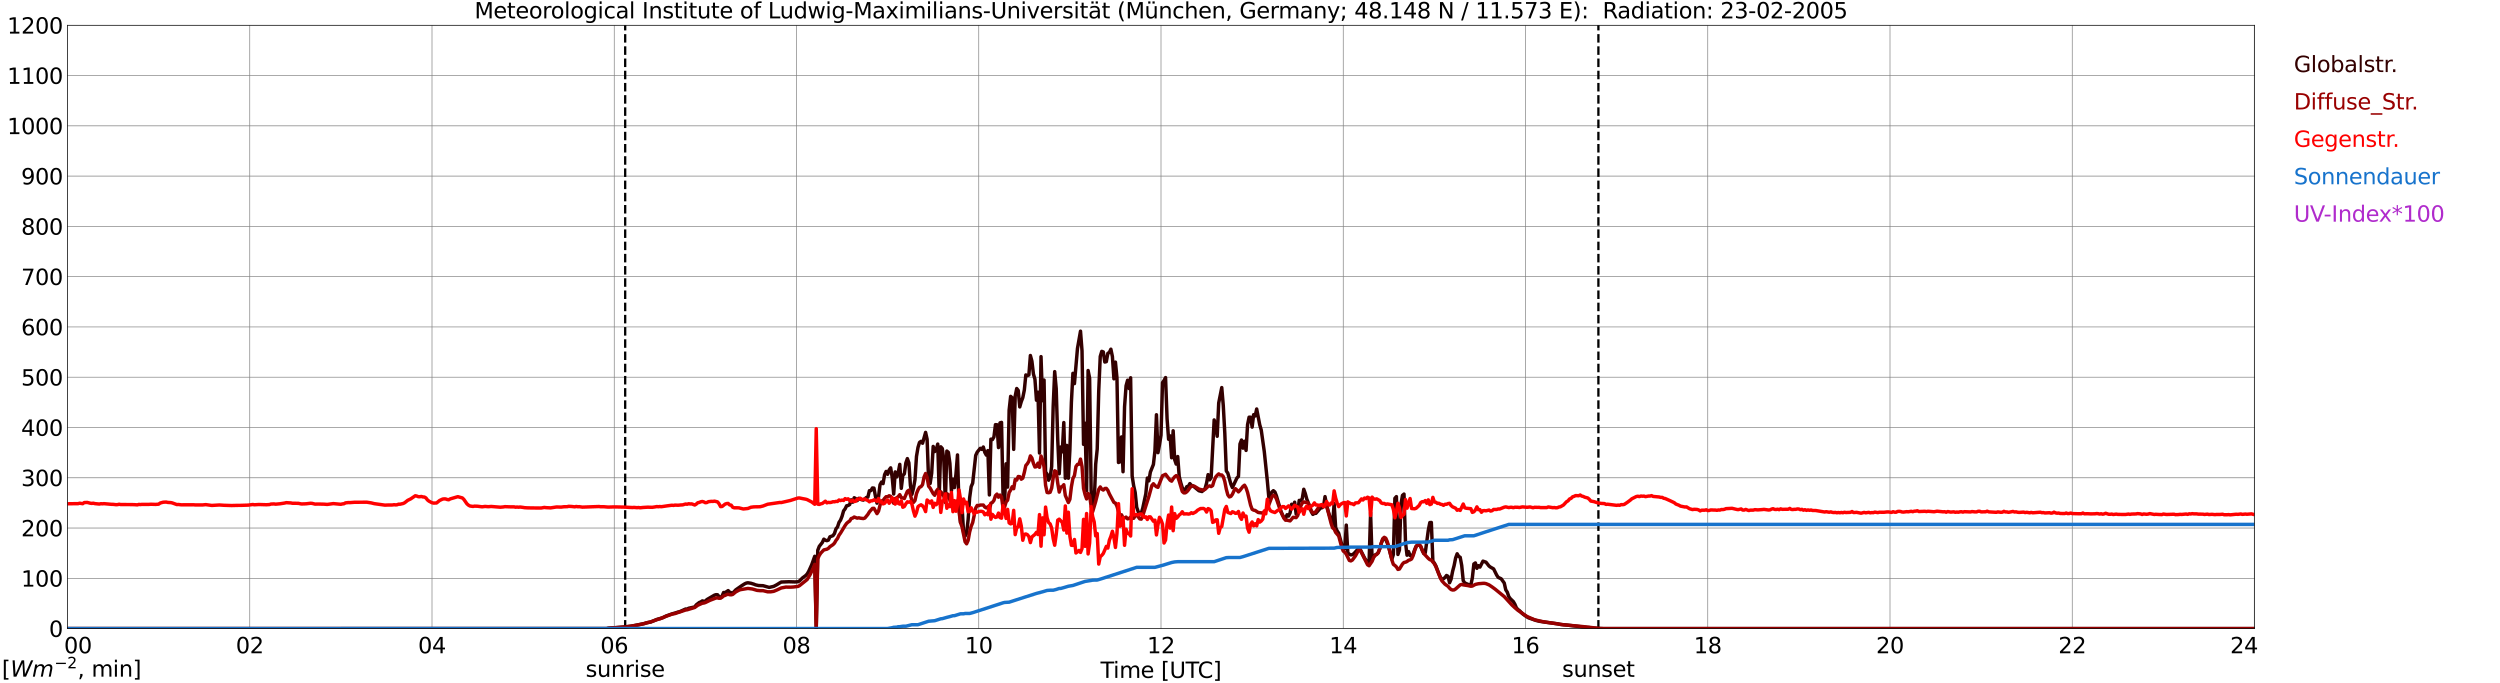 <?xml version="1.0" encoding="utf-8" standalone="no"?>
<!DOCTYPE svg PUBLIC "-//W3C//DTD SVG 1.1//EN"
  "http://www.w3.org/Graphics/SVG/1.1/DTD/svg11.dtd">
<svg xmlns:xlink="http://www.w3.org/1999/xlink" width="1085.4pt" height="296.64pt" viewBox="0 0 1085.4 296.64" xmlns="http://www.w3.org/2000/svg" version="1.1">
 <defs>
  <style type="text/css">*{stroke-linejoin: round; stroke-linecap: butt}</style>
 </defs>
 <g id="figure_1">
  <g id="patch_1">
   <path d="M 0 296.64 
L 1085.4 296.64 
L 1085.4 0 
L 0 0 
z
" style="fill: #ffffff"/>
  </g>
  <g id="axes_1">
   <g id="patch_2">
    <path d="M 29.306 272.909 
L 978.814 272.909 
L 978.814 10.976 
L 29.306 10.976 
z
" style="fill: #ffffff"/>
   </g>
   <g id="patch_3">
    <path d="M 978.814 272.909 
L 978.814 272.909 
L 978.814 10.976 
L 978.814 10.976 
z
" clip-path="url(#p8023698280)" style="fill: #d3d3d3; opacity: 0.25; stroke: #d3d3d3; stroke-linejoin: miter"/>
   </g>
   <g id="matplotlib.axis_1">
    <g id="xtick_1">
     <g id="line2d_1">
      <path d="M 29.306 272.909 
L 29.306 10.976 
" clip-path="url(#p8023698280)" style="fill: none; stroke: #808080; stroke-width: 0.3; stroke-linecap: square"/>
     </g>
     <g id="line2d_2"/>
     <g id="text_1">
      <!--    00 -->
      <g transform="translate(18.733 283.627) scale(0.095 -0.095)">
       <defs>
        <path id="DejaVuSans-20" transform="scale(0.016)"/>
        <path id="DejaVuSans-30" d="M 2034 4250 
Q 1547 4250 1301 3770 
Q 1056 3291 1056 2328 
Q 1056 1369 1301 889 
Q 1547 409 2034 409 
Q 2525 409 2770 889 
Q 3016 1369 3016 2328 
Q 3016 3291 2770 3770 
Q 2525 4250 2034 4250 
z
M 2034 4750 
Q 2819 4750 3233 4129 
Q 3647 3509 3647 2328 
Q 3647 1150 3233 529 
Q 2819 -91 2034 -91 
Q 1250 -91 836 529 
Q 422 1150 422 2328 
Q 422 3509 836 4129 
Q 1250 4750 2034 4750 
z
" transform="scale(0.016)"/>
       </defs>
       <use xlink:href="#DejaVuSans-20"/>
       <use xlink:href="#DejaVuSans-20" transform="translate(31.787 0)"/>
       <use xlink:href="#DejaVuSans-20" transform="translate(63.574 0)"/>
       <use xlink:href="#DejaVuSans-30" transform="translate(95.361 0)"/>
       <use xlink:href="#DejaVuSans-30" transform="translate(158.984 0)"/>
      </g>
     </g>
    </g>
    <g id="xtick_2">
     <g id="line2d_3">
      <path d="M 108.431 272.909 
L 108.431 10.976 
" clip-path="url(#p8023698280)" style="fill: none; stroke: #808080; stroke-width: 0.3; stroke-linecap: square"/>
     </g>
     <g id="line2d_4"/>
     <g id="text_2">
      <!-- 02 -->
      <g transform="translate(102.387 283.627) scale(0.095 -0.095)">
       <defs>
        <path id="DejaVuSans-32" d="M 1228 531 
L 3431 531 
L 3431 0 
L 469 0 
L 469 531 
Q 828 903 1448 1529 
Q 2069 2156 2228 2338 
Q 2531 2678 2651 2914 
Q 2772 3150 2772 3378 
Q 2772 3750 2511 3984 
Q 2250 4219 1831 4219 
Q 1534 4219 1204 4116 
Q 875 4013 500 3803 
L 500 4441 
Q 881 4594 1212 4672 
Q 1544 4750 1819 4750 
Q 2544 4750 2975 4387 
Q 3406 4025 3406 3419 
Q 3406 3131 3298 2873 
Q 3191 2616 2906 2266 
Q 2828 2175 2409 1742 
Q 1991 1309 1228 531 
z
" transform="scale(0.016)"/>
       </defs>
       <use xlink:href="#DejaVuSans-30"/>
       <use xlink:href="#DejaVuSans-32" transform="translate(63.623 0)"/>
      </g>
     </g>
    </g>
    <g id="xtick_3">
     <g id="line2d_5">
      <path d="M 187.557 272.909 
L 187.557 10.976 
" clip-path="url(#p8023698280)" style="fill: none; stroke: #808080; stroke-width: 0.3; stroke-linecap: square"/>
     </g>
     <g id="line2d_6"/>
     <g id="text_3">
      <!-- 04 -->
      <g transform="translate(181.513 283.627) scale(0.095 -0.095)">
       <defs>
        <path id="DejaVuSans-34" d="M 2419 4116 
L 825 1625 
L 2419 1625 
L 2419 4116 
z
M 2253 4666 
L 3047 4666 
L 3047 1625 
L 3713 1625 
L 3713 1100 
L 3047 1100 
L 3047 0 
L 2419 0 
L 2419 1100 
L 313 1100 
L 313 1709 
L 2253 4666 
z
" transform="scale(0.016)"/>
       </defs>
       <use xlink:href="#DejaVuSans-30"/>
       <use xlink:href="#DejaVuSans-34" transform="translate(63.623 0)"/>
      </g>
     </g>
    </g>
    <g id="xtick_4">
     <g id="line2d_7">
      <path d="M 266.683 272.909 
L 266.683 10.976 
" clip-path="url(#p8023698280)" style="fill: none; stroke: #808080; stroke-width: 0.3; stroke-linecap: square"/>
     </g>
     <g id="line2d_8"/>
     <g id="text_4">
      <!-- 06 -->
      <g transform="translate(260.638 283.627) scale(0.095 -0.095)">
       <defs>
        <path id="DejaVuSans-36" d="M 2113 2584 
Q 1688 2584 1439 2293 
Q 1191 2003 1191 1497 
Q 1191 994 1439 701 
Q 1688 409 2113 409 
Q 2538 409 2786 701 
Q 3034 994 3034 1497 
Q 3034 2003 2786 2293 
Q 2538 2584 2113 2584 
z
M 3366 4563 
L 3366 3988 
Q 3128 4100 2886 4159 
Q 2644 4219 2406 4219 
Q 1781 4219 1451 3797 
Q 1122 3375 1075 2522 
Q 1259 2794 1537 2939 
Q 1816 3084 2150 3084 
Q 2853 3084 3261 2657 
Q 3669 2231 3669 1497 
Q 3669 778 3244 343 
Q 2819 -91 2113 -91 
Q 1303 -91 875 529 
Q 447 1150 447 2328 
Q 447 3434 972 4092 
Q 1497 4750 2381 4750 
Q 2619 4750 2861 4703 
Q 3103 4656 3366 4563 
z
" transform="scale(0.016)"/>
       </defs>
       <use xlink:href="#DejaVuSans-30"/>
       <use xlink:href="#DejaVuSans-36" transform="translate(63.623 0)"/>
      </g>
     </g>
    </g>
    <g id="xtick_5">
     <g id="line2d_9">
      <path d="M 345.808 272.909 
L 345.808 10.976 
" clip-path="url(#p8023698280)" style="fill: none; stroke: #808080; stroke-width: 0.3; stroke-linecap: square"/>
     </g>
     <g id="line2d_10"/>
     <g id="text_5">
      <!-- 08 -->
      <g transform="translate(339.764 283.627) scale(0.095 -0.095)">
       <defs>
        <path id="DejaVuSans-38" d="M 2034 2216 
Q 1584 2216 1326 1975 
Q 1069 1734 1069 1313 
Q 1069 891 1326 650 
Q 1584 409 2034 409 
Q 2484 409 2743 651 
Q 3003 894 3003 1313 
Q 3003 1734 2745 1975 
Q 2488 2216 2034 2216 
z
M 1403 2484 
Q 997 2584 770 2862 
Q 544 3141 544 3541 
Q 544 4100 942 4425 
Q 1341 4750 2034 4750 
Q 2731 4750 3128 4425 
Q 3525 4100 3525 3541 
Q 3525 3141 3298 2862 
Q 3072 2584 2669 2484 
Q 3125 2378 3379 2068 
Q 3634 1759 3634 1313 
Q 3634 634 3220 271 
Q 2806 -91 2034 -91 
Q 1263 -91 848 271 
Q 434 634 434 1313 
Q 434 1759 690 2068 
Q 947 2378 1403 2484 
z
M 1172 3481 
Q 1172 3119 1398 2916 
Q 1625 2713 2034 2713 
Q 2441 2713 2670 2916 
Q 2900 3119 2900 3481 
Q 2900 3844 2670 4047 
Q 2441 4250 2034 4250 
Q 1625 4250 1398 4047 
Q 1172 3844 1172 3481 
z
" transform="scale(0.016)"/>
       </defs>
       <use xlink:href="#DejaVuSans-30"/>
       <use xlink:href="#DejaVuSans-38" transform="translate(63.623 0)"/>
      </g>
     </g>
    </g>
    <g id="xtick_6">
     <g id="line2d_11">
      <path d="M 424.934 272.909 
L 424.934 10.976 
" clip-path="url(#p8023698280)" style="fill: none; stroke: #808080; stroke-width: 0.3; stroke-linecap: square"/>
     </g>
     <g id="line2d_12"/>
     <g id="text_6">
      <!-- 10 -->
      <g transform="translate(418.89 283.627) scale(0.095 -0.095)">
       <defs>
        <path id="DejaVuSans-31" d="M 794 531 
L 1825 531 
L 1825 4091 
L 703 3866 
L 703 4441 
L 1819 4666 
L 2450 4666 
L 2450 531 
L 3481 531 
L 3481 0 
L 794 0 
L 794 531 
z
" transform="scale(0.016)"/>
       </defs>
       <use xlink:href="#DejaVuSans-31"/>
       <use xlink:href="#DejaVuSans-30" transform="translate(63.623 0)"/>
      </g>
     </g>
    </g>
    <g id="xtick_7">
     <g id="line2d_13">
      <path d="M 504.06 272.909 
L 504.06 10.976 
" clip-path="url(#p8023698280)" style="fill: none; stroke: #808080; stroke-width: 0.3; stroke-linecap: square"/>
     </g>
     <g id="line2d_14"/>
     <g id="text_7">
      <!-- 12 -->
      <g transform="translate(498.015 283.627) scale(0.095 -0.095)">
       <use xlink:href="#DejaVuSans-31"/>
       <use xlink:href="#DejaVuSans-32" transform="translate(63.623 0)"/>
      </g>
     </g>
    </g>
    <g id="xtick_8">
     <g id="line2d_15">
      <path d="M 583.185 272.909 
L 583.185 10.976 
" clip-path="url(#p8023698280)" style="fill: none; stroke: #808080; stroke-width: 0.3; stroke-linecap: square"/>
     </g>
     <g id="line2d_16"/>
     <g id="text_8">
      <!-- 14 -->
      <g transform="translate(577.141 283.627) scale(0.095 -0.095)">
       <use xlink:href="#DejaVuSans-31"/>
       <use xlink:href="#DejaVuSans-34" transform="translate(63.623 0)"/>
      </g>
     </g>
    </g>
    <g id="xtick_9">
     <g id="line2d_17">
      <path d="M 662.311 272.909 
L 662.311 10.976 
" clip-path="url(#p8023698280)" style="fill: none; stroke: #808080; stroke-width: 0.3; stroke-linecap: square"/>
     </g>
     <g id="line2d_18"/>
     <g id="text_9">
      <!-- 16 -->
      <g transform="translate(656.267 283.627) scale(0.095 -0.095)">
       <use xlink:href="#DejaVuSans-31"/>
       <use xlink:href="#DejaVuSans-36" transform="translate(63.623 0)"/>
      </g>
     </g>
    </g>
    <g id="xtick_10">
     <g id="line2d_19">
      <path d="M 741.437 272.909 
L 741.437 10.976 
" clip-path="url(#p8023698280)" style="fill: none; stroke: #808080; stroke-width: 0.3; stroke-linecap: square"/>
     </g>
     <g id="line2d_20"/>
     <g id="text_10">
      <!-- 18 -->
      <g transform="translate(735.392 283.627) scale(0.095 -0.095)">
       <use xlink:href="#DejaVuSans-31"/>
       <use xlink:href="#DejaVuSans-38" transform="translate(63.623 0)"/>
      </g>
     </g>
    </g>
    <g id="xtick_11">
     <g id="line2d_21">
      <path d="M 820.562 272.909 
L 820.562 10.976 
" clip-path="url(#p8023698280)" style="fill: none; stroke: #808080; stroke-width: 0.3; stroke-linecap: square"/>
     </g>
     <g id="line2d_22"/>
     <g id="text_11">
      <!-- 20 -->
      <g transform="translate(814.518 283.627) scale(0.095 -0.095)">
       <use xlink:href="#DejaVuSans-32"/>
       <use xlink:href="#DejaVuSans-30" transform="translate(63.623 0)"/>
      </g>
     </g>
    </g>
    <g id="xtick_12">
     <g id="line2d_23">
      <path d="M 899.688 272.909 
L 899.688 10.976 
" clip-path="url(#p8023698280)" style="fill: none; stroke: #808080; stroke-width: 0.3; stroke-linecap: square"/>
     </g>
     <g id="line2d_24"/>
     <g id="text_12">
      <!-- 22 -->
      <g transform="translate(893.644 283.627) scale(0.095 -0.095)">
       <use xlink:href="#DejaVuSans-32"/>
       <use xlink:href="#DejaVuSans-32" transform="translate(63.623 0)"/>
      </g>
     </g>
    </g>
    <g id="xtick_13">
     <g id="line2d_25">
      <path d="M 978.814 272.909 
L 978.814 10.976 
" clip-path="url(#p8023698280)" style="fill: none; stroke: #808080; stroke-width: 0.3; stroke-linecap: square"/>
     </g>
     <g id="line2d_26"/>
     <g id="text_13">
      <!-- 24    -->
      <g transform="translate(968.241 283.627) scale(0.095 -0.095)">
       <use xlink:href="#DejaVuSans-32"/>
       <use xlink:href="#DejaVuSans-34" transform="translate(63.623 0)"/>
       <use xlink:href="#DejaVuSans-20" transform="translate(127.246 0)"/>
       <use xlink:href="#DejaVuSans-20" transform="translate(159.033 0)"/>
       <use xlink:href="#DejaVuSans-20" transform="translate(190.82 0)"/>
      </g>
     </g>
    </g>
    <g id="text_14">
     <!-- Time [UTC] -->
     <g transform="translate(477.806 294.322) scale(0.095 -0.095)">
      <defs>
       <path id="DejaVuSans-54" d="M -19 4666 
L 3928 4666 
L 3928 4134 
L 2272 4134 
L 2272 0 
L 1638 0 
L 1638 4134 
L -19 4134 
L -19 4666 
z
" transform="scale(0.016)"/>
       <path id="DejaVuSans-69" d="M 603 3500 
L 1178 3500 
L 1178 0 
L 603 0 
L 603 3500 
z
M 603 4863 
L 1178 4863 
L 1178 4134 
L 603 4134 
L 603 4863 
z
" transform="scale(0.016)"/>
       <path id="DejaVuSans-6d" d="M 3328 2828 
Q 3544 3216 3844 3400 
Q 4144 3584 4550 3584 
Q 5097 3584 5394 3201 
Q 5691 2819 5691 2113 
L 5691 0 
L 5113 0 
L 5113 2094 
Q 5113 2597 4934 2840 
Q 4756 3084 4391 3084 
Q 3944 3084 3684 2787 
Q 3425 2491 3425 1978 
L 3425 0 
L 2847 0 
L 2847 2094 
Q 2847 2600 2669 2842 
Q 2491 3084 2119 3084 
Q 1678 3084 1418 2786 
Q 1159 2488 1159 1978 
L 1159 0 
L 581 0 
L 581 3500 
L 1159 3500 
L 1159 2956 
Q 1356 3278 1631 3431 
Q 1906 3584 2284 3584 
Q 2666 3584 2933 3390 
Q 3200 3197 3328 2828 
z
" transform="scale(0.016)"/>
       <path id="DejaVuSans-65" d="M 3597 1894 
L 3597 1613 
L 953 1613 
Q 991 1019 1311 708 
Q 1631 397 2203 397 
Q 2534 397 2845 478 
Q 3156 559 3463 722 
L 3463 178 
Q 3153 47 2828 -22 
Q 2503 -91 2169 -91 
Q 1331 -91 842 396 
Q 353 884 353 1716 
Q 353 2575 817 3079 
Q 1281 3584 2069 3584 
Q 2775 3584 3186 3129 
Q 3597 2675 3597 1894 
z
M 3022 2063 
Q 3016 2534 2758 2815 
Q 2500 3097 2075 3097 
Q 1594 3097 1305 2825 
Q 1016 2553 972 2059 
L 3022 2063 
z
" transform="scale(0.016)"/>
       <path id="DejaVuSans-5b" d="M 550 4863 
L 1875 4863 
L 1875 4416 
L 1125 4416 
L 1125 -397 
L 1875 -397 
L 1875 -844 
L 550 -844 
L 550 4863 
z
" transform="scale(0.016)"/>
       <path id="DejaVuSans-55" d="M 556 4666 
L 1191 4666 
L 1191 1831 
Q 1191 1081 1462 751 
Q 1734 422 2344 422 
Q 2950 422 3222 751 
Q 3494 1081 3494 1831 
L 3494 4666 
L 4128 4666 
L 4128 1753 
Q 4128 841 3676 375 
Q 3225 -91 2344 -91 
Q 1459 -91 1007 375 
Q 556 841 556 1753 
L 556 4666 
z
" transform="scale(0.016)"/>
       <path id="DejaVuSans-43" d="M 4122 4306 
L 4122 3641 
Q 3803 3938 3442 4084 
Q 3081 4231 2675 4231 
Q 1875 4231 1450 3742 
Q 1025 3253 1025 2328 
Q 1025 1406 1450 917 
Q 1875 428 2675 428 
Q 3081 428 3442 575 
Q 3803 722 4122 1019 
L 4122 359 
Q 3791 134 3420 21 
Q 3050 -91 2638 -91 
Q 1578 -91 968 557 
Q 359 1206 359 2328 
Q 359 3453 968 4101 
Q 1578 4750 2638 4750 
Q 3056 4750 3426 4639 
Q 3797 4528 4122 4306 
z
" transform="scale(0.016)"/>
       <path id="DejaVuSans-5d" d="M 1947 4863 
L 1947 -844 
L 622 -844 
L 622 -397 
L 1369 -397 
L 1369 4416 
L 622 4416 
L 622 4863 
L 1947 4863 
z
" transform="scale(0.016)"/>
      </defs>
      <use xlink:href="#DejaVuSans-54"/>
      <use xlink:href="#DejaVuSans-69" transform="translate(57.959 0)"/>
      <use xlink:href="#DejaVuSans-6d" transform="translate(85.742 0)"/>
      <use xlink:href="#DejaVuSans-65" transform="translate(183.154 0)"/>
      <use xlink:href="#DejaVuSans-20" transform="translate(244.678 0)"/>
      <use xlink:href="#DejaVuSans-5b" transform="translate(276.465 0)"/>
      <use xlink:href="#DejaVuSans-55" transform="translate(315.479 0)"/>
      <use xlink:href="#DejaVuSans-54" transform="translate(388.672 0)"/>
      <use xlink:href="#DejaVuSans-43" transform="translate(443.881 0)"/>
      <use xlink:href="#DejaVuSans-5d" transform="translate(513.705 0)"/>
     </g>
    </g>
   </g>
   <g id="matplotlib.axis_2">
    <g id="ytick_1">
     <g id="line2d_27">
      <path d="M 29.306 272.909 
L 978.814 272.909 
" clip-path="url(#p8023698280)" style="fill: none; stroke: #808080; stroke-width: 0.3; stroke-linecap: square"/>
     </g>
     <g id="line2d_28"/>
     <g id="text_15">
      <!-- 0 -->
      <g transform="translate(21.261 276.518) scale(0.095 -0.095)">
       <use xlink:href="#DejaVuSans-30"/>
      </g>
     </g>
    </g>
    <g id="ytick_2">
     <g id="line2d_29">
      <path d="M 29.306 251.081 
L 978.814 251.081 
" clip-path="url(#p8023698280)" style="fill: none; stroke: #808080; stroke-width: 0.3; stroke-linecap: square"/>
     </g>
     <g id="line2d_30"/>
     <g id="text_16">
      <!-- 100 -->
      <g transform="translate(9.173 254.69) scale(0.095 -0.095)">
       <use xlink:href="#DejaVuSans-31"/>
       <use xlink:href="#DejaVuSans-30" transform="translate(63.623 0)"/>
       <use xlink:href="#DejaVuSans-30" transform="translate(127.246 0)"/>
      </g>
     </g>
    </g>
    <g id="ytick_3">
     <g id="line2d_31">
      <path d="M 29.306 229.253 
L 978.814 229.253 
" clip-path="url(#p8023698280)" style="fill: none; stroke: #808080; stroke-width: 0.3; stroke-linecap: square"/>
     </g>
     <g id="line2d_32"/>
     <g id="text_17">
      <!-- 200 -->
      <g transform="translate(9.173 232.863) scale(0.095 -0.095)">
       <use xlink:href="#DejaVuSans-32"/>
       <use xlink:href="#DejaVuSans-30" transform="translate(63.623 0)"/>
       <use xlink:href="#DejaVuSans-30" transform="translate(127.246 0)"/>
      </g>
     </g>
    </g>
    <g id="ytick_4">
     <g id="line2d_33">
      <path d="M 29.306 207.426 
L 978.814 207.426 
" clip-path="url(#p8023698280)" style="fill: none; stroke: #808080; stroke-width: 0.3; stroke-linecap: square"/>
     </g>
     <g id="line2d_34"/>
     <g id="text_18">
      <!-- 300 -->
      <g transform="translate(9.173 211.035) scale(0.095 -0.095)">
       <defs>
        <path id="DejaVuSans-33" d="M 2597 2516 
Q 3050 2419 3304 2112 
Q 3559 1806 3559 1356 
Q 3559 666 3084 287 
Q 2609 -91 1734 -91 
Q 1441 -91 1130 -33 
Q 819 25 488 141 
L 488 750 
Q 750 597 1062 519 
Q 1375 441 1716 441 
Q 2309 441 2620 675 
Q 2931 909 2931 1356 
Q 2931 1769 2642 2001 
Q 2353 2234 1838 2234 
L 1294 2234 
L 1294 2753 
L 1863 2753 
Q 2328 2753 2575 2939 
Q 2822 3125 2822 3475 
Q 2822 3834 2567 4026 
Q 2313 4219 1838 4219 
Q 1578 4219 1281 4162 
Q 984 4106 628 3988 
L 628 4550 
Q 988 4650 1302 4700 
Q 1616 4750 1894 4750 
Q 2613 4750 3031 4423 
Q 3450 4097 3450 3541 
Q 3450 3153 3228 2886 
Q 3006 2619 2597 2516 
z
" transform="scale(0.016)"/>
       </defs>
       <use xlink:href="#DejaVuSans-33"/>
       <use xlink:href="#DejaVuSans-30" transform="translate(63.623 0)"/>
       <use xlink:href="#DejaVuSans-30" transform="translate(127.246 0)"/>
      </g>
     </g>
    </g>
    <g id="ytick_5">
     <g id="line2d_35">
      <path d="M 29.306 185.598 
L 978.814 185.598 
" clip-path="url(#p8023698280)" style="fill: none; stroke: #808080; stroke-width: 0.3; stroke-linecap: square"/>
     </g>
     <g id="line2d_36"/>
     <g id="text_19">
      <!-- 400 -->
      <g transform="translate(9.173 189.207) scale(0.095 -0.095)">
       <use xlink:href="#DejaVuSans-34"/>
       <use xlink:href="#DejaVuSans-30" transform="translate(63.623 0)"/>
       <use xlink:href="#DejaVuSans-30" transform="translate(127.246 0)"/>
      </g>
     </g>
    </g>
    <g id="ytick_6">
     <g id="line2d_37">
      <path d="M 29.306 163.77 
L 978.814 163.77 
" clip-path="url(#p8023698280)" style="fill: none; stroke: #808080; stroke-width: 0.3; stroke-linecap: square"/>
     </g>
     <g id="line2d_38"/>
     <g id="text_20">
      <!-- 500 -->
      <g transform="translate(9.173 167.379) scale(0.095 -0.095)">
       <defs>
        <path id="DejaVuSans-35" d="M 691 4666 
L 3169 4666 
L 3169 4134 
L 1269 4134 
L 1269 2991 
Q 1406 3038 1543 3061 
Q 1681 3084 1819 3084 
Q 2600 3084 3056 2656 
Q 3513 2228 3513 1497 
Q 3513 744 3044 326 
Q 2575 -91 1722 -91 
Q 1428 -91 1123 -41 
Q 819 9 494 109 
L 494 744 
Q 775 591 1075 516 
Q 1375 441 1709 441 
Q 2250 441 2565 725 
Q 2881 1009 2881 1497 
Q 2881 1984 2565 2268 
Q 2250 2553 1709 2553 
Q 1456 2553 1204 2497 
Q 953 2441 691 2322 
L 691 4666 
z
" transform="scale(0.016)"/>
       </defs>
       <use xlink:href="#DejaVuSans-35"/>
       <use xlink:href="#DejaVuSans-30" transform="translate(63.623 0)"/>
       <use xlink:href="#DejaVuSans-30" transform="translate(127.246 0)"/>
      </g>
     </g>
    </g>
    <g id="ytick_7">
     <g id="line2d_39">
      <path d="M 29.306 141.942 
L 978.814 141.942 
" clip-path="url(#p8023698280)" style="fill: none; stroke: #808080; stroke-width: 0.3; stroke-linecap: square"/>
     </g>
     <g id="line2d_40"/>
     <g id="text_21">
      <!-- 600 -->
      <g transform="translate(9.173 145.551) scale(0.095 -0.095)">
       <use xlink:href="#DejaVuSans-36"/>
       <use xlink:href="#DejaVuSans-30" transform="translate(63.623 0)"/>
       <use xlink:href="#DejaVuSans-30" transform="translate(127.246 0)"/>
      </g>
     </g>
    </g>
    <g id="ytick_8">
     <g id="line2d_41">
      <path d="M 29.306 120.114 
L 978.814 120.114 
" clip-path="url(#p8023698280)" style="fill: none; stroke: #808080; stroke-width: 0.3; stroke-linecap: square"/>
     </g>
     <g id="line2d_42"/>
     <g id="text_22">
      <!-- 700 -->
      <g transform="translate(9.173 123.724) scale(0.095 -0.095)">
       <defs>
        <path id="DejaVuSans-37" d="M 525 4666 
L 3525 4666 
L 3525 4397 
L 1831 0 
L 1172 0 
L 2766 4134 
L 525 4134 
L 525 4666 
z
" transform="scale(0.016)"/>
       </defs>
       <use xlink:href="#DejaVuSans-37"/>
       <use xlink:href="#DejaVuSans-30" transform="translate(63.623 0)"/>
       <use xlink:href="#DejaVuSans-30" transform="translate(127.246 0)"/>
      </g>
     </g>
    </g>
    <g id="ytick_9">
     <g id="line2d_43">
      <path d="M 29.306 98.287 
L 978.814 98.287 
" clip-path="url(#p8023698280)" style="fill: none; stroke: #808080; stroke-width: 0.3; stroke-linecap: square"/>
     </g>
     <g id="line2d_44"/>
     <g id="text_23">
      <!-- 800 -->
      <g transform="translate(9.173 101.896) scale(0.095 -0.095)">
       <use xlink:href="#DejaVuSans-38"/>
       <use xlink:href="#DejaVuSans-30" transform="translate(63.623 0)"/>
       <use xlink:href="#DejaVuSans-30" transform="translate(127.246 0)"/>
      </g>
     </g>
    </g>
    <g id="ytick_10">
     <g id="line2d_45">
      <path d="M 29.306 76.459 
L 978.814 76.459 
" clip-path="url(#p8023698280)" style="fill: none; stroke: #808080; stroke-width: 0.3; stroke-linecap: square"/>
     </g>
     <g id="line2d_46"/>
     <g id="text_24">
      <!-- 900 -->
      <g transform="translate(9.173 80.068) scale(0.095 -0.095)">
       <defs>
        <path id="DejaVuSans-39" d="M 703 97 
L 703 672 
Q 941 559 1184 500 
Q 1428 441 1663 441 
Q 2288 441 2617 861 
Q 2947 1281 2994 2138 
Q 2813 1869 2534 1725 
Q 2256 1581 1919 1581 
Q 1219 1581 811 2004 
Q 403 2428 403 3163 
Q 403 3881 828 4315 
Q 1253 4750 1959 4750 
Q 2769 4750 3195 4129 
Q 3622 3509 3622 2328 
Q 3622 1225 3098 567 
Q 2575 -91 1691 -91 
Q 1453 -91 1209 -44 
Q 966 3 703 97 
z
M 1959 2075 
Q 2384 2075 2632 2365 
Q 2881 2656 2881 3163 
Q 2881 3666 2632 3958 
Q 2384 4250 1959 4250 
Q 1534 4250 1286 3958 
Q 1038 3666 1038 3163 
Q 1038 2656 1286 2365 
Q 1534 2075 1959 2075 
z
" transform="scale(0.016)"/>
       </defs>
       <use xlink:href="#DejaVuSans-39"/>
       <use xlink:href="#DejaVuSans-30" transform="translate(63.623 0)"/>
       <use xlink:href="#DejaVuSans-30" transform="translate(127.246 0)"/>
      </g>
     </g>
    </g>
    <g id="ytick_11">
     <g id="line2d_47">
      <path d="M 29.306 54.631 
L 978.814 54.631 
" clip-path="url(#p8023698280)" style="fill: none; stroke: #808080; stroke-width: 0.3; stroke-linecap: square"/>
     </g>
     <g id="line2d_48"/>
     <g id="text_25">
      <!-- 1000 -->
      <g transform="translate(3.128 58.24) scale(0.095 -0.095)">
       <use xlink:href="#DejaVuSans-31"/>
       <use xlink:href="#DejaVuSans-30" transform="translate(63.623 0)"/>
       <use xlink:href="#DejaVuSans-30" transform="translate(127.246 0)"/>
       <use xlink:href="#DejaVuSans-30" transform="translate(190.869 0)"/>
      </g>
     </g>
    </g>
    <g id="ytick_12">
     <g id="line2d_49">
      <path d="M 29.306 32.803 
L 978.814 32.803 
" clip-path="url(#p8023698280)" style="fill: none; stroke: #808080; stroke-width: 0.3; stroke-linecap: square"/>
     </g>
     <g id="line2d_50"/>
     <g id="text_26">
      <!-- 1100 -->
      <g transform="translate(3.128 36.413) scale(0.095 -0.095)">
       <use xlink:href="#DejaVuSans-31"/>
       <use xlink:href="#DejaVuSans-31" transform="translate(63.623 0)"/>
       <use xlink:href="#DejaVuSans-30" transform="translate(127.246 0)"/>
       <use xlink:href="#DejaVuSans-30" transform="translate(190.869 0)"/>
      </g>
     </g>
    </g>
    <g id="ytick_13">
     <g id="line2d_51">
      <path d="M 29.306 10.976 
L 978.814 10.976 
" clip-path="url(#p8023698280)" style="fill: none; stroke: #808080; stroke-width: 0.3; stroke-linecap: square"/>
     </g>
     <g id="line2d_52"/>
     <g id="text_27">
      <!-- 1200 -->
      <g transform="translate(3.128 14.585) scale(0.095 -0.095)">
       <use xlink:href="#DejaVuSans-31"/>
       <use xlink:href="#DejaVuSans-32" transform="translate(63.623 0)"/>
       <use xlink:href="#DejaVuSans-30" transform="translate(127.246 0)"/>
       <use xlink:href="#DejaVuSans-30" transform="translate(190.869 0)"/>
      </g>
     </g>
    </g>
   </g>
   <g id="line2d_53">
    <path d="M 271.43 272.909 
L 271.43 10.976 
" clip-path="url(#p8023698280)" style="fill: none; stroke-dasharray: 3.7,1.6; stroke-dashoffset: 0; stroke: #000000"/>
   </g>
   <g id="line2d_54">
    <path d="M 693.961 272.909 
L 693.961 10.976 
" clip-path="url(#p8023698280)" style="fill: none; stroke-dasharray: 3.7,1.6; stroke-dashoffset: 0; stroke: #000000"/>
   </g>
   <g id="line2d_55">
    <path d="M 29.306 272.909 
L 263.386 272.909 
L 264.045 272.719 
L 271.298 272.186 
L 272.617 271.981 
L 273.936 271.859 
L 275.255 271.612 
L 279.211 270.835 
L 281.189 270.303 
L 282.508 270.058 
L 285.145 268.951 
L 287.783 268.174 
L 289.102 267.478 
L 291.739 266.535 
L 293.717 265.961 
L 294.377 265.717 
L 295.036 265.594 
L 297.674 264.405 
L 298.333 264.446 
L 298.992 264.077 
L 301.63 263.505 
L 302.289 262.604 
L 303.608 261.58 
L 304.267 261.334 
L 304.927 260.884 
L 305.586 261.048 
L 306.246 260.965 
L 306.905 260.31 
L 310.202 258.385 
L 310.861 258.182 
L 311.521 258.221 
L 312.18 259 
L 312.839 259.533 
L 313.499 258.753 
L 314.158 257.239 
L 314.818 257.28 
L 316.136 256.42 
L 316.796 257.116 
L 318.114 257.525 
L 319.433 256.093 
L 322.071 254.25 
L 323.39 253.43 
L 324.049 253.144 
L 324.708 253.022 
L 326.027 253.225 
L 327.346 253.635 
L 328.005 253.921 
L 329.324 254.209 
L 331.302 254.29 
L 333.94 255.027 
L 335.918 254.578 
L 337.236 253.882 
L 338.555 253.061 
L 339.215 252.694 
L 342.512 252.57 
L 345.149 252.653 
L 346.468 252.57 
L 347.127 252.201 
L 348.446 250.891 
L 349.765 249.909 
L 350.424 249.213 
L 351.083 248.106 
L 352.402 245.198 
L 353.721 241.514 
L 354.38 272.909 
L 355.04 238.919 
L 355.699 237.199 
L 357.018 235.52 
L 357.677 234.086 
L 358.337 234.536 
L 358.996 234.741 
L 359.655 234.494 
L 360.315 233.062 
L 361.634 232.571 
L 362.293 231.628 
L 362.952 229.581 
L 363.612 228.804 
L 364.271 226.795 
L 364.93 225.813 
L 365.59 224.135 
L 366.249 221.799 
L 366.909 220.939 
L 367.568 219.588 
L 368.227 219.466 
L 368.887 219.055 
L 369.546 217.008 
L 370.206 218.032 
L 370.865 216.106 
L 371.524 216.475 
L 372.184 217.335 
L 372.843 216.353 
L 373.502 216.763 
L 374.821 217.132 
L 375.481 216.639 
L 376.14 215.984 
L 376.799 215.82 
L 377.459 213.035 
L 378.118 212.996 
L 378.777 211.848 
L 379.437 211.931 
L 380.096 215.576 
L 380.756 218.442 
L 381.415 215.74 
L 382.074 210.455 
L 382.734 209.268 
L 383.393 209.964 
L 384.053 206.074 
L 384.712 204.682 
L 385.371 205.911 
L 386.031 204.027 
L 386.69 203.125 
L 387.349 207.179 
L 388.009 214.469 
L 388.668 204.887 
L 389.328 207.057 
L 389.987 205.131 
L 390.646 201.611 
L 391.306 212.012 
L 391.965 206.402 
L 392.624 205.747 
L 393.284 200.995 
L 393.943 199.111 
L 394.603 200.956 
L 395.262 210.743 
L 395.921 214.633 
L 396.581 212.053 
L 397.24 208.286 
L 397.899 198.171 
L 398.559 194.239 
L 399.218 192.068 
L 399.878 191.618 
L 400.537 192.436 
L 401.856 187.728 
L 402.515 190.716 
L 403.175 209.023 
L 403.834 209.883 
L 404.493 205.5 
L 405.153 193.829 
L 405.812 196.04 
L 406.471 195.18 
L 407.131 192.805 
L 407.79 214.797 
L 408.45 193.993 
L 409.109 194.73 
L 409.768 199.685 
L 410.428 218.115 
L 411.087 195.835 
L 411.746 196.409 
L 412.406 201.159 
L 413.065 213.16 
L 413.725 208.039 
L 414.384 211.684 
L 415.043 205.788 
L 415.703 197.516 
L 416.362 219.671 
L 417.022 226.878 
L 417.681 219.876 
L 418.34 230.973 
L 419 232.776 
L 419.659 231.547 
L 420.318 225.65 
L 420.978 216.148 
L 421.637 211.276 
L 422.297 209.759 
L 423.615 197.719 
L 424.275 196.287 
L 425.593 194.648 
L 426.253 195.099 
L 426.912 194.076 
L 427.572 196.409 
L 428.231 197.596 
L 428.89 195.632 
L 429.55 214.88 
L 430.209 190.675 
L 430.869 190.841 
L 431.528 189.693 
L 432.187 184.369 
L 432.847 184.41 
L 433.506 194.32 
L 434.165 183.592 
L 434.825 183.387 
L 435.484 215.452 
L 436.144 218.195 
L 436.803 201.364 
L 437.462 211.479 
L 438.122 178.104 
L 438.781 172.084 
L 439.44 172.698 
L 440.1 195.099 
L 440.759 171.96 
L 441.419 168.683 
L 442.078 169.504 
L 442.737 176.67 
L 443.397 174.376 
L 444.056 172.656 
L 444.716 169.38 
L 445.375 162.788 
L 446.034 163.074 
L 446.694 162.788 
L 447.353 154.351 
L 448.012 156.809 
L 448.672 162.377 
L 449.331 164.671 
L 449.991 173.763 
L 450.65 170.281 
L 451.309 196.695 
L 451.969 154.842 
L 452.628 173.968 
L 453.287 164.999 
L 453.947 204.887 
L 454.606 205.869 
L 455.266 208.491 
L 455.925 207.179 
L 456.584 202.634 
L 457.244 176.587 
L 457.903 161.354 
L 458.563 168.683 
L 459.222 190.799 
L 459.881 205.664 
L 460.541 194.076 
L 461.2 196.165 
L 461.859 183.467 
L 462.519 207.631 
L 463.178 193.379 
L 463.838 207.631 
L 464.497 195.427 
L 465.156 174.623 
L 465.816 162.091 
L 466.475 166.555 
L 467.794 151.28 
L 469.113 143.785 
L 469.772 152.343 
L 470.431 192.928 
L 471.091 183.755 
L 471.75 213.118 
L 472.409 160.863 
L 473.069 164.18 
L 473.728 212.872 
L 474.388 220.817 
L 475.047 218.606 
L 475.706 201.528 
L 476.366 194.975 
L 477.025 169.707 
L 477.685 154.76 
L 478.344 152.548 
L 479.003 152.795 
L 479.663 157.176 
L 480.322 157.012 
L 480.981 153.408 
L 481.641 153 
L 482.3 151.608 
L 482.96 154.801 
L 483.619 164.466 
L 484.278 157.217 
L 484.938 164.056 
L 485.597 200.792 
L 486.256 200.504 
L 486.916 189.693 
L 487.575 204.804 
L 488.235 176.629 
L 488.894 167.496 
L 489.553 165.08 
L 490.213 168.683 
L 490.872 164.017 
L 491.532 206.648 
L 492.191 210.907 
L 492.85 213.815 
L 493.51 220.243 
L 494.169 222.168 
L 494.828 223.152 
L 495.488 222.784 
L 496.147 220.572 
L 497.466 214.386 
L 498.125 207.548 
L 498.785 208.777 
L 499.444 204.968 
L 500.763 201.652 
L 501.422 195.754 
L 502.082 180.069 
L 502.741 196.531 
L 503.4 193.091 
L 504.06 188.955 
L 504.719 166.103 
L 505.379 165.204 
L 506.038 163.934 
L 506.697 181.789 
L 507.357 190.716 
L 508.016 189.243 
L 508.675 198.745 
L 509.335 187.032 
L 509.994 199.563 
L 510.654 201.488 
L 511.313 198.212 
L 511.972 206.851 
L 512.632 209.556 
L 513.291 211.684 
L 513.95 212.832 
L 514.61 212.669 
L 515.269 211.276 
L 515.929 211.152 
L 516.588 209.964 
L 517.247 210.702 
L 517.907 210.988 
L 518.566 211.44 
L 519.885 212.544 
L 520.544 213.077 
L 521.863 213.404 
L 523.182 212.136 
L 523.841 209.759 
L 524.501 206.074 
L 525.16 208.327 
L 525.819 207.384 
L 527.138 182.321 
L 527.797 184.574 
L 528.457 189.407 
L 529.116 174.95 
L 530.435 168.275 
L 531.094 176.015 
L 531.754 188.014 
L 532.413 204.477 
L 533.073 205.42 
L 534.391 210.169 
L 535.051 211.684 
L 537.029 207.508 
L 537.688 206.851 
L 538.348 192.764 
L 539.007 191.044 
L 539.666 194.567 
L 540.326 191.576 
L 540.985 195.549 
L 541.644 184.369 
L 542.304 181.134 
L 542.963 181.134 
L 543.623 185.434 
L 544.282 180.027 
L 544.941 180.601 
L 545.601 177.572 
L 546.919 184.41 
L 547.579 186.704 
L 548.898 196.04 
L 550.216 208.735 
L 550.876 216.026 
L 552.195 213.609 
L 552.854 213.035 
L 553.513 213.609 
L 554.173 215.288 
L 556.151 222.046 
L 556.81 223.561 
L 557.47 224.748 
L 558.129 225.158 
L 558.788 223.48 
L 559.448 224.052 
L 560.107 222.659 
L 560.766 218.933 
L 561.426 220.121 
L 562.085 218.032 
L 562.745 223.192 
L 563.404 222.415 
L 564.063 217.255 
L 564.723 217.296 
L 565.382 216.558 
L 566.042 212.422 
L 566.701 214.264 
L 567.36 216.722 
L 568.02 218.32 
L 569.338 222.209 
L 569.998 223.316 
L 570.657 222.906 
L 571.317 222.864 
L 573.295 220.572 
L 573.954 220.448 
L 574.613 219.957 
L 575.273 215.615 
L 575.932 219.055 
L 576.592 221.76 
L 577.91 226.018 
L 578.57 227.697 
L 579.229 218.606 
L 579.889 229.048 
L 580.548 230.524 
L 581.207 231.506 
L 582.526 236.419 
L 583.185 238.1 
L 583.845 238.303 
L 584.504 227.983 
L 585.164 240.065 
L 585.823 240.597 
L 586.482 240.925 
L 587.142 240.802 
L 587.801 240.351 
L 589.12 238.919 
L 589.779 238.181 
L 590.439 238.303 
L 592.417 242.234 
L 593.736 244.365 
L 594.395 244.448 
L 595.054 222.578 
L 595.714 242.931 
L 596.373 241.621 
L 597.032 240.925 
L 597.692 240.597 
L 598.351 239.942 
L 599.011 238.303 
L 599.67 235.928 
L 600.329 234.25 
L 600.989 233.8 
L 601.648 234.291 
L 602.307 235.765 
L 602.967 237.895 
L 604.286 242.808 
L 604.945 240.761 
L 605.604 216.353 
L 606.264 215.615 
L 606.923 240.719 
L 607.582 238.794 
L 608.242 218.892 
L 608.901 215.083 
L 609.561 214.511 
L 610.22 235.642 
L 610.879 241.047 
L 611.539 239.49 
L 612.198 241.171 
L 612.858 241.54 
L 613.517 240.597 
L 614.176 238.672 
L 614.836 237.116 
L 615.495 236.625 
L 616.154 236.625 
L 616.814 237.157 
L 617.473 238.999 
L 618.133 240.27 
L 618.792 239.984 
L 620.111 230.196 
L 620.77 226.878 
L 621.429 226.837 
L 622.089 243.588 
L 622.748 244.487 
L 623.408 245.716 
L 624.726 249.197 
L 625.386 250.59 
L 626.045 251.614 
L 626.705 251.286 
L 627.364 250.712 
L 628.023 249.852 
L 628.683 250.221 
L 629.342 253.006 
L 630.001 251.45 
L 630.661 248.051 
L 631.32 245.552 
L 631.98 242.234 
L 632.639 240.433 
L 633.298 241.579 
L 633.958 241.948 
L 634.617 245.511 
L 635.276 252.105 
L 635.936 253.087 
L 637.914 253.947 
L 638.573 254.03 
L 639.233 250.876 
L 639.892 244.856 
L 640.552 244.406 
L 641.211 246.739 
L 641.87 245.594 
L 642.53 246.207 
L 643.848 243.627 
L 645.167 244.079 
L 646.486 245.757 
L 647.145 246.248 
L 648.464 246.986 
L 649.783 249.647 
L 650.442 250.671 
L 651.761 251.286 
L 653.08 253.128 
L 653.739 256.077 
L 654.399 257.101 
L 655.058 259.026 
L 655.717 259.928 
L 657.036 261.196 
L 657.695 262.342 
L 658.355 263.898 
L 659.014 264.636 
L 659.674 265.088 
L 660.992 266.439 
L 662.311 267.421 
L 663.63 268.24 
L 666.927 269.386 
L 668.246 269.715 
L 670.883 270.124 
L 676.158 270.82 
L 677.477 271.106 
L 680.114 271.352 
L 689.346 272.459 
L 690.005 272.459 
L 691.983 272.745 
L 695.939 272.909 
L 978.154 272.909 
L 978.154 272.909 
" clip-path="url(#p8023698280)" style="fill: none; stroke: #330000; stroke-width: 1.5; stroke-linecap: square"/>
   </g>
   <g id="line2d_56">
    <path d="M 29.306 272.909 
L 263.386 272.909 
L 264.705 272.725 
L 271.958 272.18 
L 274.595 271.761 
L 276.573 271.425 
L 279.87 270.711 
L 280.53 270.46 
L 282.508 269.997 
L 285.805 268.823 
L 286.464 268.696 
L 288.442 267.856 
L 289.761 267.354 
L 291.739 266.64 
L 293.058 266.387 
L 294.377 265.926 
L 295.696 265.507 
L 297.674 264.835 
L 298.333 264.75 
L 301.63 263.743 
L 302.949 262.779 
L 304.267 262.189 
L 304.927 261.897 
L 305.586 261.812 
L 306.246 261.602 
L 308.224 260.637 
L 310.861 259.629 
L 311.521 259.587 
L 312.18 259.755 
L 312.839 259.67 
L 313.499 259.293 
L 314.158 258.705 
L 314.818 258.496 
L 315.477 258.16 
L 316.136 257.992 
L 316.796 258.201 
L 317.455 258.245 
L 318.114 258.077 
L 319.433 256.985 
L 320.752 256.272 
L 321.411 256.018 
L 324.708 255.473 
L 326.686 255.726 
L 328.665 256.313 
L 329.983 256.44 
L 331.302 256.44 
L 332.621 256.776 
L 333.28 256.942 
L 334.599 256.942 
L 335.918 256.732 
L 337.236 256.187 
L 339.215 255.263 
L 340.533 255.012 
L 341.193 254.886 
L 343.171 254.927 
L 344.49 254.844 
L 346.468 254.593 
L 347.127 254.257 
L 350.424 251.611 
L 351.743 249.429 
L 353.062 246.659 
L 353.721 245.022 
L 354.38 272.909 
L 355.04 242.601 
L 355.699 241.132 
L 356.359 240.126 
L 357.677 238.74 
L 358.996 238.447 
L 359.655 238.067 
L 360.315 237.356 
L 361.634 236.474 
L 362.293 235.802 
L 362.952 234.627 
L 363.612 233.787 
L 364.271 232.359 
L 364.93 231.436 
L 366.909 228.162 
L 367.568 227.239 
L 368.227 226.651 
L 368.887 226.23 
L 369.546 225.139 
L 370.206 224.929 
L 370.865 224.469 
L 372.184 224.971 
L 372.843 224.805 
L 373.502 224.971 
L 374.821 225.139 
L 375.481 224.929 
L 376.799 223.334 
L 377.459 222.242 
L 378.777 220.732 
L 379.437 220.69 
L 380.756 223 
L 381.415 221.95 
L 382.074 219.348 
L 382.734 217.499 
L 383.393 217.289 
L 384.053 216.366 
L 384.712 215.652 
L 385.371 215.652 
L 386.031 215.233 
L 386.69 215.484 
L 388.009 218.507 
L 388.668 216.451 
L 389.328 216.115 
L 389.987 215.611 
L 390.646 214.771 
L 391.306 216.074 
L 391.965 216.198 
L 392.624 216.451 
L 393.943 213.302 
L 394.603 212.841 
L 395.262 214.856 
L 395.921 217.375 
L 396.581 218.13 
L 397.24 217.331 
L 397.899 214.31 
L 398.559 212.673 
L 399.218 211.54 
L 399.878 211.287 
L 400.537 210.405 
L 401.196 207.089 
L 401.856 205.579 
L 402.515 207.257 
L 403.175 211.119 
L 403.834 211.918 
L 405.153 214.31 
L 405.812 215.024 
L 406.471 213.302 
L 407.131 212.42 
L 407.79 216.451 
L 408.45 213.511 
L 409.109 214.269 
L 409.768 215.443 
L 410.428 217.835 
L 411.087 214.351 
L 411.746 214.729 
L 412.406 217.207 
L 413.065 219.095 
L 413.725 219.095 
L 414.384 219.599 
L 415.703 217.416 
L 417.022 226.861 
L 417.681 228.791 
L 419 235.214 
L 419.659 236.096 
L 420.318 234.627 
L 420.978 230.973 
L 421.637 228.54 
L 422.297 226.902 
L 423.615 220.564 
L 424.275 219.431 
L 424.934 219.557 
L 425.593 219.263 
L 426.912 219.263 
L 427.572 220.145 
L 428.231 220.522 
L 428.89 220.018 
L 429.55 221.655 
L 430.209 218.466 
L 430.869 218.13 
L 431.528 217.248 
L 432.187 215.192 
L 432.847 214.52 
L 433.506 215.862 
L 434.165 214.939 
L 434.825 215.738 
L 435.484 220.564 
L 436.144 220.228 
L 436.803 217.92 
L 437.462 217.165 
L 438.122 213.847 
L 438.781 212.756 
L 439.44 211.328 
L 440.1 212.169 
L 440.759 208.181 
L 441.419 208.434 
L 442.078 206.88 
L 442.737 206.963 
L 443.397 208.054 
L 444.056 207.594 
L 444.716 205.116 
L 445.375 202.095 
L 446.034 201.34 
L 446.694 200.249 
L 447.353 197.939 
L 448.012 198.862 
L 448.672 201.172 
L 449.331 202.765 
L 449.991 202.597 
L 450.65 201.087 
L 451.309 202.892 
L 451.969 197.981 
L 452.628 199.703 
L 453.287 202.724 
L 453.947 210.658 
L 454.606 213.806 
L 455.266 213.932 
L 455.925 213.723 
L 456.584 211.918 
L 457.244 207.508 
L 457.903 204.402 
L 458.563 204.739 
L 459.222 209.776 
L 459.881 213.638 
L 460.541 211.455 
L 461.2 211.245 
L 461.859 210.449 
L 462.519 215.107 
L 463.838 218.171 
L 464.497 216.785 
L 465.156 211.328 
L 465.816 207.72 
L 466.475 206.502 
L 467.134 202.556 
L 467.794 201.632 
L 468.453 201.549 
L 469.113 199.323 
L 469.772 202.597 
L 470.431 212.042 
L 471.091 214.729 
L 471.75 216.619 
L 472.409 214.225 
L 473.069 215.107 
L 473.728 219.935 
L 474.388 222.159 
L 475.706 217.711 
L 477.025 212.463 
L 477.685 211.413 
L 478.344 212.378 
L 479.003 212.756 
L 479.663 212.086 
L 480.322 212.042 
L 480.981 212.882 
L 481.641 214.437 
L 483.619 218.13 
L 484.278 218.422 
L 484.938 219.767 
L 485.597 222.118 
L 486.256 223.587 
L 486.916 223.502 
L 487.575 224.805 
L 488.235 224.888 
L 488.894 224.51 
L 489.553 225.265 
L 490.213 225.097 
L 490.872 224.51 
L 491.532 225.014 
L 492.191 225.014 
L 492.85 224.006 
L 493.51 223.502 
L 494.828 225.265 
L 495.488 225.392 
L 496.147 223.879 
L 498.785 215.569 
L 500.103 210.783 
L 500.763 210.027 
L 501.422 210.783 
L 502.082 211.328 
L 502.741 211.582 
L 504.719 206.544 
L 506.038 205.915 
L 508.016 208.517 
L 508.675 208.895 
L 509.335 207.845 
L 509.994 207.006 
L 510.654 206.502 
L 511.313 206.921 
L 511.972 208.895 
L 513.291 213.387 
L 513.95 213.974 
L 514.61 213.974 
L 515.269 213.511 
L 515.929 212.756 
L 516.588 211.75 
L 517.247 211.119 
L 517.907 210.909 
L 518.566 211.119 
L 520.544 212.337 
L 521.863 212.673 
L 522.522 212.8 
L 523.182 212.463 
L 524.501 211.162 
L 525.16 210.951 
L 525.819 211.245 
L 526.479 210.826 
L 527.138 208.644 
L 527.797 207.131 
L 528.457 206.334 
L 529.116 205.747 
L 529.776 206.251 
L 530.435 206.208 
L 531.094 206.921 
L 531.754 209.021 
L 532.413 212.378 
L 533.073 214.856 
L 533.732 215.738 
L 534.391 215.528 
L 535.051 214.602 
L 535.71 213.177 
L 536.369 212.169 
L 537.029 212.756 
L 537.688 213.555 
L 538.348 212.882 
L 539.666 211.162 
L 540.326 210.658 
L 540.985 211.833 
L 541.644 213.806 
L 542.963 219.348 
L 543.623 221.109 
L 544.282 221.487 
L 544.941 221.614 
L 546.26 222.495 
L 548.238 222.746 
L 549.557 221.697 
L 550.876 219.18 
L 552.195 215.738 
L 552.854 215.024 
L 553.513 215.36 
L 554.173 216.619 
L 556.151 222.286 
L 557.47 225.056 
L 558.129 225.853 
L 558.788 225.853 
L 560.107 226.147 
L 561.426 224.593 
L 562.745 224.72 
L 563.404 223.838 
L 564.063 221.572 
L 564.723 219.725 
L 565.382 218.466 
L 566.042 217.877 
L 566.701 218.13 
L 567.36 218.088 
L 568.02 218.466 
L 569.338 221.782 
L 569.998 222.663 
L 570.657 222.578 
L 571.317 222.076 
L 572.635 220.059 
L 573.295 219.472 
L 575.273 219.221 
L 575.932 219.767 
L 576.592 222.076 
L 577.91 227.239 
L 578.57 229.17 
L 579.229 229.672 
L 579.889 231.141 
L 581.207 232.696 
L 582.526 237.607 
L 583.185 239.244 
L 583.845 239.748 
L 584.504 240.63 
L 585.823 243.315 
L 586.482 243.524 
L 587.142 243.147 
L 588.46 241.385 
L 589.779 238.949 
L 590.439 238.613 
L 593.736 245.205 
L 594.395 245.624 
L 595.714 243.692 
L 596.373 242.055 
L 597.032 241.132 
L 597.692 240.713 
L 598.351 240.041 
L 599.011 238.321 
L 599.67 235.802 
L 600.329 233.87 
L 600.989 233.283 
L 601.648 233.66 
L 602.307 235.173 
L 602.967 237.522 
L 604.286 243.064 
L 604.945 245.037 
L 605.604 245.497 
L 606.264 246.128 
L 606.923 247.22 
L 607.582 247.052 
L 608.901 244.869 
L 609.561 244.197 
L 610.22 244.07 
L 610.879 243.777 
L 611.539 243.232 
L 612.198 243.064 
L 612.858 242.686 
L 613.517 241.259 
L 614.176 239.117 
L 614.836 237.356 
L 615.495 236.557 
L 616.154 236.389 
L 616.814 237.271 
L 618.133 240.294 
L 620.111 242.433 
L 620.77 242.979 
L 621.429 243.19 
L 622.748 244.784 
L 623.408 246.043 
L 625.386 251.04 
L 626.045 252.214 
L 627.364 253.641 
L 628.683 254.565 
L 629.342 255.364 
L 630.001 255.951 
L 630.661 256.16 
L 631.32 256.119 
L 631.98 255.698 
L 633.958 253.936 
L 634.617 253.727 
L 635.276 253.936 
L 637.255 254.229 
L 638.573 254.523 
L 639.233 254.438 
L 640.552 253.727 
L 641.87 253.432 
L 643.848 253.264 
L 644.508 253.264 
L 645.167 253.39 
L 646.486 253.936 
L 647.805 254.818 
L 649.123 255.783 
L 653.08 259.015 
L 656.377 262.624 
L 657.695 263.842 
L 659.014 264.974 
L 662.97 267.661 
L 666.267 269.089 
L 669.564 269.844 
L 672.202 270.263 
L 676.158 270.853 
L 678.796 271.272 
L 680.774 271.44 
L 684.071 271.734 
L 686.708 271.985 
L 688.686 272.195 
L 694.621 272.867 
L 696.599 272.909 
L 978.154 272.909 
L 978.154 272.909 
" clip-path="url(#p8023698280)" style="fill: none; stroke: #990000; stroke-width: 1.5; stroke-linecap: square"/>
   </g>
   <g id="line2d_57">
    <path d="M 29.306 218.724 
L 33.262 218.662 
L 33.921 218.667 
L 34.581 218.479 
L 35.9 218.684 
L 36.559 218.2 
L 37.878 218.134 
L 39.197 218.477 
L 39.856 218.555 
L 40.515 218.473 
L 41.175 218.647 
L 43.153 218.839 
L 43.812 218.682 
L 44.472 218.739 
L 45.131 218.669 
L 48.428 218.959 
L 49.087 218.964 
L 50.406 219.116 
L 51.065 219.079 
L 51.725 218.913 
L 52.384 219.051 
L 57 219.068 
L 58.319 219.103 
L 59.637 219.195 
L 60.297 218.986 
L 60.956 219.062 
L 61.615 218.977 
L 64.253 219.001 
L 65.572 218.927 
L 67.55 218.99 
L 68.869 218.898 
L 69.528 218.407 
L 70.847 218.038 
L 72.166 217.975 
L 72.825 218.132 
L 74.144 218.208 
L 74.803 218.352 
L 76.781 219.068 
L 77.441 219.025 
L 78.759 219.178 
L 84.034 219.151 
L 84.694 219.221 
L 86.013 219.23 
L 87.991 219.221 
L 89.309 219.084 
L 91.947 219.442 
L 95.244 219.243 
L 97.222 219.374 
L 100.519 219.479 
L 103.156 219.413 
L 104.475 219.409 
L 107.772 219.304 
L 109.75 219.034 
L 110.41 219.158 
L 112.388 219.038 
L 115.685 219.138 
L 117.003 219.055 
L 117.663 218.839 
L 118.982 218.787 
L 119.641 218.896 
L 121.619 218.713 
L 123.597 218.403 
L 124.257 218.239 
L 126.235 218.348 
L 126.894 218.488 
L 129.532 218.525 
L 130.85 218.802 
L 132.829 218.732 
L 134.807 218.499 
L 135.466 218.538 
L 136.785 218.868 
L 138.104 218.828 
L 140.741 218.894 
L 142.06 219.001 
L 144.697 218.643 
L 147.994 218.946 
L 148.654 218.772 
L 149.313 218.717 
L 149.972 218.335 
L 151.291 218.189 
L 151.951 218.217 
L 153.929 218.062 
L 157.885 218.045 
L 159.204 218.027 
L 161.182 218.342 
L 162.501 218.667 
L 167.116 219.309 
L 168.435 219.256 
L 170.413 219.237 
L 171.073 219.127 
L 171.732 219.206 
L 172.391 219.151 
L 173.051 218.896 
L 173.71 218.903 
L 175.029 218.601 
L 175.688 218.276 
L 177.007 217.233 
L 178.326 216.589 
L 180.304 215.238 
L 180.963 215.384 
L 181.623 215.648 
L 182.282 215.655 
L 182.941 215.548 
L 183.601 215.748 
L 184.26 215.794 
L 184.92 216.185 
L 185.579 217.049 
L 186.238 217.578 
L 187.557 218.27 
L 188.217 218.418 
L 189.535 218.379 
L 190.854 217.292 
L 192.173 216.676 
L 192.832 216.595 
L 193.492 216.628 
L 194.151 216.87 
L 194.81 216.98 
L 195.47 216.602 
L 198.767 215.631 
L 200.745 216.187 
L 201.404 216.844 
L 202.723 218.739 
L 203.382 219.315 
L 204.042 219.686 
L 205.36 219.876 
L 206.02 219.745 
L 207.339 219.789 
L 209.317 220.038 
L 210.635 219.872 
L 211.954 219.992 
L 213.273 219.887 
L 217.229 220.208 
L 218.548 220.092 
L 219.207 219.968 
L 221.845 220.066 
L 223.164 220.053 
L 223.823 220.21 
L 224.482 220.129 
L 225.142 220.219 
L 225.801 220.127 
L 227.12 220.304 
L 227.779 220.417 
L 229.098 220.489 
L 230.417 220.518 
L 234.373 220.566 
L 235.033 220.544 
L 236.351 220.3 
L 237.011 220.402 
L 238.329 220.461 
L 238.989 220.513 
L 241.626 220.105 
L 243.604 220.169 
L 244.923 219.998 
L 246.242 219.985 
L 246.901 219.826 
L 248.22 219.9 
L 249.539 220.053 
L 250.198 219.887 
L 250.858 220.014 
L 251.517 219.979 
L 252.836 220.175 
L 260.089 219.911 
L 260.748 220.014 
L 262.067 219.994 
L 264.045 220.164 
L 266.683 220.07 
L 271.298 220.173 
L 272.617 220.252 
L 274.595 220.354 
L 275.255 220.293 
L 276.573 220.411 
L 277.233 220.343 
L 277.892 220.459 
L 279.211 220.317 
L 281.189 220.201 
L 283.167 220.254 
L 284.486 220.062 
L 285.145 219.928 
L 285.805 220.009 
L 286.464 219.918 
L 287.124 219.994 
L 289.761 219.603 
L 291.739 219.348 
L 292.399 219.435 
L 293.058 219.291 
L 294.377 219.357 
L 295.696 219.221 
L 296.355 219.204 
L 297.674 218.824 
L 298.333 218.929 
L 298.992 218.693 
L 299.652 218.807 
L 300.311 218.763 
L 301.63 219.263 
L 302.289 218.868 
L 302.949 218.27 
L 303.608 218.123 
L 304.267 217.848 
L 304.927 217.722 
L 305.586 217.907 
L 306.246 218.265 
L 306.905 218.176 
L 307.564 217.809 
L 308.883 217.667 
L 309.543 217.693 
L 310.202 217.578 
L 311.521 217.898 
L 312.18 218.702 
L 312.839 219.939 
L 313.499 219.907 
L 314.818 218.857 
L 315.477 218.632 
L 316.136 218.571 
L 316.796 219.237 
L 317.455 219.317 
L 318.114 220.241 
L 318.774 220.47 
L 320.752 220.481 
L 322.73 220.978 
L 324.708 220.762 
L 326.027 220.221 
L 327.346 220.057 
L 329.983 220.005 
L 331.302 219.682 
L 333.28 218.918 
L 338.555 218.152 
L 339.215 218.184 
L 343.171 217.276 
L 346.468 216.22 
L 347.127 216.2 
L 348.446 216.477 
L 349.765 216.718 
L 350.424 216.907 
L 352.402 217.933 
L 353.721 218.931 
L 354.38 186.119 
L 355.04 218.883 
L 355.699 219.01 
L 356.359 218.737 
L 357.018 218.588 
L 358.337 217.606 
L 358.996 218.322 
L 359.655 218.106 
L 360.315 218.184 
L 360.974 218.077 
L 361.634 217.826 
L 362.293 217.872 
L 362.952 217.676 
L 363.612 217.719 
L 364.271 217.08 
L 364.93 217.335 
L 365.59 217.089 
L 366.249 217.281 
L 366.909 216.48 
L 367.568 216.781 
L 368.227 216.569 
L 368.887 217.318 
L 369.546 217.671 
L 370.206 217.141 
L 370.865 217.757 
L 371.524 217.599 
L 372.184 216.711 
L 372.843 216.768 
L 373.502 216.312 
L 374.162 216.886 
L 375.481 216.639 
L 376.14 217.047 
L 376.799 217.287 
L 377.459 217.861 
L 378.118 217.425 
L 378.777 217.418 
L 379.437 216.997 
L 380.756 217.643 
L 381.415 216.434 
L 382.074 217.962 
L 382.734 217.857 
L 383.393 218.75 
L 384.053 218.527 
L 384.712 217.658 
L 385.371 217.058 
L 386.031 218.488 
L 386.69 217.733 
L 387.349 216.106 
L 388.009 216.964 
L 388.668 218.865 
L 389.328 216.403 
L 389.987 218.553 
L 390.646 218.857 
L 391.306 217.458 
L 391.965 220.223 
L 392.624 219.911 
L 393.284 218.737 
L 393.943 217.857 
L 394.603 218.04 
L 395.262 217.744 
L 395.921 218.889 
L 396.581 221.851 
L 397.24 224.095 
L 397.899 222.546 
L 398.559 219.966 
L 399.218 219.477 
L 399.878 219.162 
L 400.537 219.612 
L 401.196 220.516 
L 401.856 222.116 
L 402.515 217.089 
L 403.175 217.643 
L 403.834 218.387 
L 404.493 217.475 
L 405.153 220.293 
L 405.812 218.492 
L 406.471 219.13 
L 407.131 218.191 
L 407.79 213.496 
L 408.45 222.463 
L 409.109 217.65 
L 409.768 217.1 
L 410.428 214.428 
L 411.087 220.668 
L 411.746 219.184 
L 412.406 219.963 
L 413.065 213.797 
L 413.725 222.14 
L 414.384 217.351 
L 415.043 221.961 
L 415.703 219.372 
L 416.362 212.741 
L 417.022 216.739 
L 417.681 222.561 
L 418.34 216.637 
L 419 218.621 
L 419.659 218.062 
L 420.318 222.179 
L 420.978 222.044 
L 421.637 220.476 
L 422.956 223.096 
L 423.615 222.151 
L 424.275 222.378 
L 424.934 222.111 
L 425.593 221.993 
L 426.253 222.002 
L 426.912 222.26 
L 427.572 223.495 
L 428.231 222.928 
L 428.89 223.475 
L 429.55 219.416 
L 430.209 225.418 
L 430.869 223.345 
L 431.528 224.117 
L 432.187 224.65 
L 432.847 224.414 
L 433.506 222.753 
L 434.165 224.715 
L 434.825 224.962 
L 435.484 219.531 
L 436.144 221.43 
L 436.803 225.075 
L 437.462 221.157 
L 438.122 227.014 
L 438.781 227.442 
L 439.44 227.184 
L 440.1 221.587 
L 440.759 232.102 
L 441.419 229.164 
L 442.078 228.697 
L 442.737 225.274 
L 443.397 228.321 
L 444.056 234.555 
L 444.716 232.019 
L 445.375 231.829 
L 446.034 232.113 
L 446.694 232.957 
L 447.353 235.568 
L 448.012 233.104 
L 449.331 232.021 
L 449.991 231.106 
L 450.65 232.073 
L 451.309 223.417 
L 451.969 237.135 
L 452.628 224.842 
L 453.287 232.163 
L 453.947 220.162 
L 454.606 224.79 
L 455.266 226.898 
L 455.925 227.442 
L 456.584 229.271 
L 457.244 233.809 
L 457.903 236.714 
L 458.563 232.113 
L 459.222 225.833 
L 459.881 225.403 
L 461.2 226.819 
L 461.859 230.131 
L 462.519 219.658 
L 463.178 231.451 
L 463.838 222.38 
L 464.497 232.8 
L 465.156 236.736 
L 465.816 236.793 
L 466.475 234.232 
L 467.134 240.078 
L 467.794 239.593 
L 468.453 238.969 
L 469.113 239.838 
L 469.772 238.174 
L 470.431 225.481 
L 471.091 237.199 
L 471.75 222.956 
L 472.409 240.492 
L 473.069 235.754 
L 473.728 219.996 
L 474.388 224.263 
L 475.047 226.571 
L 475.706 232.661 
L 476.366 231.641 
L 477.025 244.895 
L 477.685 241.702 
L 478.344 241.114 
L 479.003 240.302 
L 480.322 237.227 
L 480.981 237.949 
L 481.641 234.533 
L 482.3 232.877 
L 482.96 230.655 
L 483.619 233.342 
L 484.278 237.679 
L 484.938 231.576 
L 485.597 218.671 
L 486.256 228.454 
L 486.916 227.939 
L 487.575 224.737 
L 488.235 236.747 
L 488.894 229.766 
L 489.553 231.55 
L 490.213 231.681 
L 490.872 232.717 
L 491.532 212.206 
L 492.191 223.574 
L 493.51 223.412 
L 494.169 223.528 
L 494.828 223.17 
L 495.488 223.137 
L 496.807 224.587 
L 497.466 224.381 
L 498.125 225.543 
L 498.785 224.39 
L 499.444 224.403 
L 500.763 226.296 
L 501.422 225.842 
L 502.082 232.242 
L 502.741 227.837 
L 503.4 224.597 
L 504.06 225.717 
L 504.719 227.555 
L 505.379 235.747 
L 506.038 234.47 
L 506.697 227.385 
L 507.357 223.626 
L 508.016 229.282 
L 508.675 220.14 
L 509.335 230.412 
L 509.994 222.991 
L 510.654 225.058 
L 511.313 224.466 
L 511.972 223.578 
L 512.632 223.098 
L 513.291 222.19 
L 513.95 223.15 
L 515.269 223.078 
L 515.929 223.194 
L 516.588 223.096 
L 517.247 222.602 
L 517.907 222.928 
L 519.226 222.214 
L 519.885 221.552 
L 521.204 220.795 
L 522.522 220.751 
L 523.182 221.155 
L 523.841 222.308 
L 524.501 220.812 
L 525.16 221.083 
L 525.819 221.793 
L 526.479 226.8 
L 527.138 226.525 
L 527.797 225.732 
L 528.457 225.669 
L 529.116 231.543 
L 529.776 229.048 
L 530.435 228.596 
L 531.754 221.153 
L 532.413 219.883 
L 533.073 222.487 
L 534.391 222.949 
L 535.051 222.19 
L 535.71 222.436 
L 536.369 222.866 
L 537.029 222.788 
L 537.688 222.061 
L 538.348 224.445 
L 539.007 225.477 
L 539.666 222.731 
L 540.326 224.25 
L 540.985 224.074 
L 541.644 229.301 
L 542.304 231.058 
L 542.963 227.625 
L 543.623 226.616 
L 544.282 228.315 
L 544.941 227.374 
L 545.601 228.31 
L 546.26 225.588 
L 546.919 226.689 
L 547.579 226.202 
L 548.238 225.37 
L 548.898 221.849 
L 549.557 223.074 
L 550.216 216.757 
L 550.876 220.485 
L 551.535 221.692 
L 552.195 222.072 
L 553.513 222.519 
L 554.832 221.496 
L 555.491 221.393 
L 556.151 220.413 
L 556.81 219.944 
L 557.47 219.974 
L 558.129 220.756 
L 559.448 219.634 
L 560.766 221.031 
L 561.426 220.321 
L 562.085 219.381 
L 563.404 220.101 
L 564.063 222.406 
L 564.723 221.153 
L 565.382 220.909 
L 566.042 223.259 
L 566.701 220.614 
L 567.36 219.699 
L 568.02 220.852 
L 568.679 220.04 
L 569.338 219.769 
L 569.998 219.293 
L 570.657 218.339 
L 571.317 219.245 
L 571.976 219.237 
L 572.635 219.431 
L 573.954 219.053 
L 574.613 220.04 
L 575.273 219.418 
L 575.932 217.724 
L 576.592 218.872 
L 577.251 219.28 
L 577.91 218.409 
L 578.57 218.734 
L 579.229 213.116 
L 579.889 216.235 
L 580.548 218.446 
L 581.207 219.948 
L 581.867 219.125 
L 582.526 218.643 
L 583.185 218.318 
L 583.845 218.158 
L 584.504 224.006 
L 585.164 217.89 
L 586.482 218.682 
L 587.142 218.734 
L 587.801 219.11 
L 588.46 218.35 
L 589.779 218.252 
L 591.098 216.615 
L 591.757 217.076 
L 592.417 216.233 
L 593.076 216.473 
L 593.736 215.871 
L 594.395 216.185 
L 595.054 223.823 
L 595.714 215.838 
L 596.373 216.626 
L 597.032 216.735 
L 597.692 216.584 
L 599.011 217.318 
L 599.67 218.352 
L 600.329 218.595 
L 600.989 218.562 
L 601.648 218.97 
L 602.307 218.783 
L 604.286 219.145 
L 604.945 221.138 
L 605.604 224.803 
L 606.264 222.061 
L 606.923 218.499 
L 607.582 220.494 
L 608.242 224.667 
L 608.901 223.794 
L 609.561 223.27 
L 610.22 216.903 
L 610.879 220.631 
L 612.198 216.447 
L 612.858 220.782 
L 614.176 220.889 
L 614.836 220.666 
L 616.154 219.431 
L 616.814 218.206 
L 617.473 217.802 
L 618.133 217.853 
L 618.792 217.331 
L 619.451 218.514 
L 620.111 217.021 
L 620.77 219.082 
L 621.429 218.826 
L 622.089 215.938 
L 622.748 217.949 
L 623.408 218.071 
L 624.067 218.551 
L 624.726 218.497 
L 625.386 218.918 
L 626.045 219.02 
L 626.705 219.398 
L 627.364 218.92 
L 628.023 218.948 
L 628.683 218.63 
L 629.342 218.525 
L 630.001 219.479 
L 630.661 220.057 
L 631.98 220.642 
L 632.639 221.526 
L 633.298 221.269 
L 633.958 221.605 
L 635.276 218.831 
L 635.936 220.476 
L 636.595 220.664 
L 638.573 220.85 
L 639.233 222.45 
L 639.892 222.192 
L 640.552 221.417 
L 641.211 220.064 
L 641.87 221.297 
L 642.53 221.273 
L 643.189 222.404 
L 643.848 221.714 
L 644.508 221.683 
L 645.167 221.771 
L 646.486 221.443 
L 647.145 221.884 
L 647.805 221.723 
L 648.464 221.173 
L 649.783 221.205 
L 650.442 220.965 
L 651.102 220.998 
L 652.42 220.465 
L 653.08 220.203 
L 653.739 220.066 
L 655.058 220.367 
L 655.717 220.243 
L 656.377 220.245 
L 657.036 220.426 
L 657.695 220.212 
L 659.014 220.245 
L 659.674 220.343 
L 660.992 220.068 
L 662.97 220.252 
L 664.289 220.101 
L 665.608 220.452 
L 666.267 220.238 
L 667.586 220.282 
L 668.246 220.262 
L 668.905 220.389 
L 671.542 220.38 
L 672.202 220.09 
L 674.18 220.411 
L 674.839 220.352 
L 675.499 220.476 
L 676.158 220.422 
L 676.817 220.131 
L 677.477 220.025 
L 678.796 219.256 
L 680.114 217.842 
L 680.774 217.451 
L 681.433 216.641 
L 682.092 216.375 
L 682.752 215.696 
L 683.411 215.495 
L 684.071 215.161 
L 685.389 215.24 
L 686.049 214.91 
L 686.708 215.375 
L 687.368 215.524 
L 688.027 215.855 
L 689.346 216.207 
L 690.005 216.768 
L 690.664 217.543 
L 691.983 217.778 
L 693.961 218.405 
L 695.28 218.566 
L 696.599 218.636 
L 697.258 218.99 
L 697.918 218.909 
L 701.874 219.398 
L 702.533 219.289 
L 703.193 219.389 
L 703.852 219.073 
L 704.511 219.123 
L 705.171 219.005 
L 706.49 218.123 
L 707.808 217.141 
L 708.468 216.56 
L 710.446 215.565 
L 711.105 215.449 
L 711.765 215.609 
L 712.424 215.358 
L 713.083 215.443 
L 713.743 215.38 
L 714.402 215.626 
L 715.721 215.373 
L 716.38 215.371 
L 717.04 215.185 
L 717.699 215.526 
L 720.337 215.766 
L 720.996 215.947 
L 721.655 215.932 
L 722.315 216.336 
L 722.974 216.447 
L 724.952 217.324 
L 726.271 217.946 
L 726.93 218.274 
L 727.59 218.835 
L 728.909 219.343 
L 729.568 219.728 
L 731.546 220.123 
L 732.205 220.062 
L 733.524 220.869 
L 734.843 221.245 
L 735.502 221.112 
L 736.821 221.181 
L 737.48 221.38 
L 738.14 221.817 
L 738.799 221.502 
L 740.118 221.511 
L 740.777 221.332 
L 741.437 221.679 
L 742.096 221.611 
L 742.756 221.395 
L 744.074 221.448 
L 744.734 221.448 
L 745.393 221.566 
L 746.052 221.415 
L 746.712 221.467 
L 747.371 221.214 
L 748.031 221.242 
L 748.69 221.118 
L 749.349 220.839 
L 751.987 220.69 
L 753.965 221.164 
L 754.624 221.273 
L 755.943 220.961 
L 756.602 221.461 
L 757.262 221.454 
L 757.921 221.168 
L 759.24 221.672 
L 759.899 221.485 
L 761.218 221.472 
L 761.878 221.275 
L 763.196 221.382 
L 765.174 221.229 
L 765.834 221.149 
L 767.812 221.419 
L 768.471 221.373 
L 769.131 221.039 
L 769.79 220.861 
L 770.449 221.155 
L 771.109 221.214 
L 771.768 221.061 
L 772.428 221.28 
L 773.087 220.926 
L 773.746 221.129 
L 776.384 221.094 
L 777.043 220.736 
L 777.703 221.166 
L 778.362 221.227 
L 779.021 221.12 
L 779.681 221.131 
L 780.34 220.961 
L 781 221 
L 781.659 221.301 
L 782.318 221.136 
L 782.978 221.504 
L 783.637 221.286 
L 784.296 221.581 
L 784.956 221.38 
L 785.615 221.563 
L 786.275 221.415 
L 786.934 221.635 
L 788.253 221.638 
L 792.209 222.292 
L 792.868 222.157 
L 794.187 222.399 
L 794.847 222.225 
L 795.506 222.45 
L 796.165 222.53 
L 796.825 222.463 
L 797.484 222.633 
L 798.143 222.502 
L 798.803 222.629 
L 799.462 222.482 
L 800.122 222.62 
L 800.781 222.391 
L 801.44 222.524 
L 803.419 222.445 
L 804.078 222.089 
L 804.737 222.537 
L 806.056 222.432 
L 808.034 222.81 
L 809.353 222.45 
L 810.012 222.646 
L 811.331 222.434 
L 811.99 222.655 
L 812.65 222.537 
L 813.309 222.585 
L 813.969 222.332 
L 815.287 222.559 
L 815.947 222.386 
L 817.925 222.41 
L 819.244 222.264 
L 819.903 222.247 
L 821.222 222.478 
L 821.881 222.161 
L 822.541 222.362 
L 823.2 222.399 
L 823.859 222.054 
L 824.519 221.996 
L 825.178 222.074 
L 825.837 222.299 
L 826.497 222.316 
L 827.816 222.14 
L 828.475 222.205 
L 829.794 221.98 
L 830.453 222.175 
L 831.112 221.93 
L 831.772 221.919 
L 832.431 221.745 
L 833.091 222.085 
L 835.728 221.98 
L 836.388 222.098 
L 837.047 221.965 
L 839.025 222.124 
L 839.684 222.183 
L 841.003 221.939 
L 843.641 222.212 
L 844.3 222.151 
L 844.959 222.391 
L 845.619 222.089 
L 846.938 222.336 
L 848.256 222.209 
L 848.916 222.419 
L 849.575 222.297 
L 850.235 222.391 
L 850.894 222.216 
L 851.553 222.164 
L 852.213 222.343 
L 852.872 222.153 
L 855.51 222.268 
L 856.169 222.098 
L 857.488 222.249 
L 858.147 222.249 
L 858.806 221.985 
L 859.466 221.954 
L 860.125 222.242 
L 862.103 222.192 
L 862.763 221.934 
L 863.422 222.231 
L 866.719 222.426 
L 867.378 222.244 
L 868.697 222.419 
L 869.357 222.364 
L 870.016 222.004 
L 870.675 222.264 
L 871.335 222.247 
L 871.994 222.439 
L 873.972 222.046 
L 874.632 222.301 
L 875.291 222.214 
L 875.95 222.399 
L 876.61 222.467 
L 878.588 222.336 
L 879.247 222.546 
L 879.907 222.41 
L 881.225 222.644 
L 881.885 222.456 
L 882.544 222.633 
L 885.841 222.38 
L 886.5 222.602 
L 887.16 222.535 
L 887.819 222.712 
L 889.797 222.6 
L 890.457 222.792 
L 891.116 222.712 
L 891.775 222.354 
L 892.435 222.677 
L 893.094 222.81 
L 893.754 222.738 
L 894.413 222.925 
L 896.391 222.973 
L 897.051 222.733 
L 897.71 222.987 
L 898.369 222.952 
L 899.029 222.74 
L 899.688 222.971 
L 901.666 223.026 
L 903.644 223.056 
L 904.304 222.738 
L 904.963 223.076 
L 906.282 223.028 
L 907.601 223.102 
L 909.579 223.072 
L 910.238 222.965 
L 910.898 223.015 
L 911.557 223.198 
L 912.216 223.035 
L 912.876 223.251 
L 913.535 223.107 
L 914.194 222.847 
L 915.513 223.272 
L 916.173 223.292 
L 916.832 223.181 
L 917.491 223.382 
L 918.81 223.198 
L 919.469 223.329 
L 922.766 223.373 
L 924.085 223.181 
L 924.745 223.314 
L 925.404 223.183 
L 927.382 223.135 
L 928.041 222.987 
L 929.36 223.117 
L 930.02 223.369 
L 930.679 223.135 
L 931.998 223.283 
L 932.657 223.196 
L 933.316 222.98 
L 935.295 223.362 
L 935.954 223.281 
L 937.273 223.364 
L 938.592 223.419 
L 939.251 223.174 
L 940.57 223.375 
L 943.867 223.255 
L 944.526 223.441 
L 945.845 223.395 
L 946.504 223.294 
L 947.163 223.355 
L 949.142 223.163 
L 949.801 223.338 
L 950.46 223.065 
L 951.12 223.157 
L 951.779 223.008 
L 952.438 223.098 
L 953.757 223.098 
L 954.417 223.224 
L 956.395 223.229 
L 957.054 223.364 
L 958.373 223.216 
L 959.032 223.395 
L 960.351 223.294 
L 961.67 223.438 
L 962.329 223.349 
L 963.648 223.369 
L 964.967 223.264 
L 965.626 223.478 
L 966.945 223.473 
L 967.604 223.417 
L 968.264 223.523 
L 969.582 223.386 
L 970.901 223.255 
L 971.561 223.314 
L 972.879 223.148 
L 973.539 223.323 
L 974.857 223.181 
L 975.517 223.27 
L 977.495 223.104 
L 978.154 223.272 
L 978.154 223.272 
" clip-path="url(#p8023698280)" style="fill: none; stroke: #ff0000; stroke-width: 1.5; stroke-linecap: square"/>
   </g>
   <g id="line2d_58">
    <path d="M 29.306 272.909 
L 385.371 272.87 
L 387.349 272.525 
L 388.009 272.348 
L 389.328 272.282 
L 389.987 272.086 
L 390.646 272.086 
L 391.965 271.881 
L 393.284 271.881 
L 395.921 271.222 
L 398.559 271.222 
L 403.175 269.713 
L 405.812 269.484 
L 408.45 268.659 
L 409.109 268.596 
L 411.087 268.035 
L 412.406 267.703 
L 413.725 267.317 
L 414.384 267.306 
L 417.022 266.489 
L 418.34 266.489 
L 419 266.345 
L 420.978 266.345 
L 422.297 265.992 
L 435.484 261.72 
L 436.144 261.558 
L 437.462 261.478 
L 438.122 261.443 
L 441.419 260.375 
L 449.991 257.636 
L 452.628 256.94 
L 454.606 256.348 
L 455.925 256.248 
L 457.244 256.248 
L 458.563 255.916 
L 459.881 255.479 
L 460.541 255.479 
L 461.859 255.113 
L 463.838 254.525 
L 465.816 254.183 
L 471.091 252.434 
L 473.728 252.013 
L 474.388 251.871 
L 476.366 251.828 
L 478.344 251.227 
L 493.51 246.309 
L 501.422 246.309 
L 504.719 245.441 
L 508.675 244.223 
L 509.994 243.959 
L 511.313 243.86 
L 527.138 243.86 
L 532.413 242.114 
L 533.732 242.042 
L 538.348 242.042 
L 539.666 241.682 
L 550.876 238.074 
L 579.229 237.982 
L 580.548 237.681 
L 585.164 237.609 
L 586.482 237.53 
L 595.054 237.53 
L 596.373 237.349 
L 605.604 237.343 
L 610.879 235.594 
L 612.858 235.376 
L 620.111 235.343 
L 622.748 234.568 
L 628.683 234.568 
L 629.342 234.372 
L 630.661 234.3 
L 635.936 232.615 
L 639.892 232.615 
L 645.167 230.882 
L 655.058 227.675 
L 662.311 227.664 
L 978.154 227.664 
L 978.154 227.664 
" clip-path="url(#p8023698280)" style="fill: none; stroke: #1773cc; stroke-width: 1.5; stroke-linecap: square"/>
   </g>
   <g id="line2d_59">
    <path d="M 551.143 297.64 
L 551.535 294.278 
L 552.195 295.479 
L 552.44 297.64 
L 552.44 297.64 
" clip-path="url(#p8023698280)" style="fill: none; stroke: #b02bcc; stroke-width: 1.5; stroke-linecap: square"/>
   </g>
   <g id="patch_4">
    <path d="M 29.306 272.909 
L 29.306 10.976 
" style="fill: none; stroke: #000000; stroke-width: 0.3; stroke-linejoin: miter; stroke-linecap: square"/>
   </g>
   <g id="patch_5">
    <path d="M 978.814 272.909 
L 978.814 10.976 
" style="fill: none; stroke: #000000; stroke-width: 0.3; stroke-linejoin: miter; stroke-linecap: square"/>
   </g>
   <g id="patch_6">
    <path d="M 29.306 272.909 
L 978.814 272.909 
" style="fill: none; stroke: #000000; stroke-width: 0.3; stroke-linejoin: miter; stroke-linecap: square"/>
   </g>
   <g id="patch_7">
    <path d="M 29.306 10.976 
L 978.814 10.976 
" style="fill: none; stroke: #000000; stroke-width: 0.3; stroke-linejoin: miter; stroke-linecap: square"/>
   </g>
   <g id="text_28">
    <!-- sunrise -->
    <g transform="translate(254.266 293.863) scale(0.095 -0.095)">
     <defs>
      <path id="DejaVuSans-73" d="M 2834 3397 
L 2834 2853 
Q 2591 2978 2328 3040 
Q 2066 3103 1784 3103 
Q 1356 3103 1142 2972 
Q 928 2841 928 2578 
Q 928 2378 1081 2264 
Q 1234 2150 1697 2047 
L 1894 2003 
Q 2506 1872 2764 1633 
Q 3022 1394 3022 966 
Q 3022 478 2636 193 
Q 2250 -91 1575 -91 
Q 1294 -91 989 -36 
Q 684 19 347 128 
L 347 722 
Q 666 556 975 473 
Q 1284 391 1588 391 
Q 1994 391 2212 530 
Q 2431 669 2431 922 
Q 2431 1156 2273 1281 
Q 2116 1406 1581 1522 
L 1381 1569 
Q 847 1681 609 1914 
Q 372 2147 372 2553 
Q 372 3047 722 3315 
Q 1072 3584 1716 3584 
Q 2034 3584 2315 3537 
Q 2597 3491 2834 3397 
z
" transform="scale(0.016)"/>
      <path id="DejaVuSans-75" d="M 544 1381 
L 544 3500 
L 1119 3500 
L 1119 1403 
Q 1119 906 1312 657 
Q 1506 409 1894 409 
Q 2359 409 2629 706 
Q 2900 1003 2900 1516 
L 2900 3500 
L 3475 3500 
L 3475 0 
L 2900 0 
L 2900 538 
Q 2691 219 2414 64 
Q 2138 -91 1772 -91 
Q 1169 -91 856 284 
Q 544 659 544 1381 
z
M 1991 3584 
L 1991 3584 
z
" transform="scale(0.016)"/>
      <path id="DejaVuSans-6e" d="M 3513 2113 
L 3513 0 
L 2938 0 
L 2938 2094 
Q 2938 2591 2744 2837 
Q 2550 3084 2163 3084 
Q 1697 3084 1428 2787 
Q 1159 2491 1159 1978 
L 1159 0 
L 581 0 
L 581 3500 
L 1159 3500 
L 1159 2956 
Q 1366 3272 1645 3428 
Q 1925 3584 2291 3584 
Q 2894 3584 3203 3211 
Q 3513 2838 3513 2113 
z
" transform="scale(0.016)"/>
      <path id="DejaVuSans-72" d="M 2631 2963 
Q 2534 3019 2420 3045 
Q 2306 3072 2169 3072 
Q 1681 3072 1420 2755 
Q 1159 2438 1159 1844 
L 1159 0 
L 581 0 
L 581 3500 
L 1159 3500 
L 1159 2956 
Q 1341 3275 1631 3429 
Q 1922 3584 2338 3584 
Q 2397 3584 2469 3576 
Q 2541 3569 2628 3553 
L 2631 2963 
z
" transform="scale(0.016)"/>
     </defs>
     <use xlink:href="#DejaVuSans-73"/>
     <use xlink:href="#DejaVuSans-75" transform="translate(52.1 0)"/>
     <use xlink:href="#DejaVuSans-6e" transform="translate(115.479 0)"/>
     <use xlink:href="#DejaVuSans-72" transform="translate(178.857 0)"/>
     <use xlink:href="#DejaVuSans-69" transform="translate(219.971 0)"/>
     <use xlink:href="#DejaVuSans-73" transform="translate(247.754 0)"/>
     <use xlink:href="#DejaVuSans-65" transform="translate(299.854 0)"/>
    </g>
   </g>
   <g id="text_29">
    <!-- sunset -->
    <g transform="translate(678.207 293.863) scale(0.095 -0.095)">
     <defs>
      <path id="DejaVuSans-74" d="M 1172 4494 
L 1172 3500 
L 2356 3500 
L 2356 3053 
L 1172 3053 
L 1172 1153 
Q 1172 725 1289 603 
Q 1406 481 1766 481 
L 2356 481 
L 2356 0 
L 1766 0 
Q 1100 0 847 248 
Q 594 497 594 1153 
L 594 3053 
L 172 3053 
L 172 3500 
L 594 3500 
L 594 4494 
L 1172 4494 
z
" transform="scale(0.016)"/>
     </defs>
     <use xlink:href="#DejaVuSans-73"/>
     <use xlink:href="#DejaVuSans-75" transform="translate(52.1 0)"/>
     <use xlink:href="#DejaVuSans-6e" transform="translate(115.479 0)"/>
     <use xlink:href="#DejaVuSans-73" transform="translate(178.857 0)"/>
     <use xlink:href="#DejaVuSans-65" transform="translate(230.957 0)"/>
     <use xlink:href="#DejaVuSans-74" transform="translate(292.48 0)"/>
    </g>
   </g>
   <g id="text_30">
    <!-- [$Wm^{-2}$, min] -->
    <g transform="translate(0.821 293.863) scale(0.095 -0.095)">
     <defs>
      <path id="DejaVuSans-Oblique-57" d="M 616 4666 
L 1228 4666 
L 1453 697 
L 3213 4666 
L 3916 4666 
L 4147 697 
L 5888 4666 
L 6528 4666 
L 4453 0 
L 3659 0 
L 3444 3891 
L 1697 0 
L 903 0 
L 616 4666 
z
" transform="scale(0.016)"/>
      <path id="DejaVuSans-Oblique-6d" d="M 5747 2113 
L 5338 0 
L 4763 0 
L 5166 2094 
Q 5191 2228 5203 2325 
Q 5216 2422 5216 2491 
Q 5216 2772 5059 2928 
Q 4903 3084 4622 3084 
Q 4203 3084 3875 2770 
Q 3547 2456 3450 1953 
L 3066 0 
L 2491 0 
L 2900 2094 
Q 2925 2209 2937 2307 
Q 2950 2406 2950 2484 
Q 2950 2769 2794 2926 
Q 2638 3084 2363 3084 
Q 1938 3084 1609 2770 
Q 1281 2456 1184 1953 
L 800 0 
L 225 0 
L 909 3500 
L 1484 3500 
L 1375 2956 
Q 1609 3263 1923 3423 
Q 2238 3584 2597 3584 
Q 2978 3584 3223 3384 
Q 3469 3184 3519 2828 
Q 3781 3197 4126 3390 
Q 4472 3584 4856 3584 
Q 5306 3584 5551 3325 
Q 5797 3066 5797 2591 
Q 5797 2488 5784 2364 
Q 5772 2241 5747 2113 
z
" transform="scale(0.016)"/>
      <path id="DejaVuSans-2212" d="M 678 2272 
L 4684 2272 
L 4684 1741 
L 678 1741 
L 678 2272 
z
" transform="scale(0.016)"/>
      <path id="DejaVuSans-2c" d="M 750 794 
L 1409 794 
L 1409 256 
L 897 -744 
L 494 -744 
L 750 256 
L 750 794 
z
" transform="scale(0.016)"/>
     </defs>
     <use xlink:href="#DejaVuSans-5b" transform="translate(0 0.766)"/>
     <use xlink:href="#DejaVuSans-Oblique-57" transform="translate(39.014 0.766)"/>
     <use xlink:href="#DejaVuSans-Oblique-6d" transform="translate(137.891 0.766)"/>
     <use xlink:href="#DejaVuSans-2212" transform="translate(239.953 39.047) scale(0.7)"/>
     <use xlink:href="#DejaVuSans-32" transform="translate(298.605 39.047) scale(0.7)"/>
     <use xlink:href="#DejaVuSans-2c" transform="translate(345.875 0.766)"/>
     <use xlink:href="#DejaVuSans-20" transform="translate(377.663 0.766)"/>
     <use xlink:href="#DejaVuSans-6d" transform="translate(409.45 0.766)"/>
     <use xlink:href="#DejaVuSans-69" transform="translate(506.862 0.766)"/>
     <use xlink:href="#DejaVuSans-6e" transform="translate(534.645 0.766)"/>
     <use xlink:href="#DejaVuSans-5d" transform="translate(598.024 0.766)"/>
    </g>
   </g>
   <g id="text_31">
    <!-- Globalstr. -->
    <g style="fill: #330000" transform="translate(995.905 31.291) scale(0.095 -0.095)">
     <defs>
      <path id="DejaVuSans-47" d="M 3809 666 
L 3809 1919 
L 2778 1919 
L 2778 2438 
L 4434 2438 
L 4434 434 
Q 4069 175 3628 42 
Q 3188 -91 2688 -91 
Q 1594 -91 976 548 
Q 359 1188 359 2328 
Q 359 3472 976 4111 
Q 1594 4750 2688 4750 
Q 3144 4750 3555 4637 
Q 3966 4525 4313 4306 
L 4313 3634 
Q 3963 3931 3569 4081 
Q 3175 4231 2741 4231 
Q 1884 4231 1454 3753 
Q 1025 3275 1025 2328 
Q 1025 1384 1454 906 
Q 1884 428 2741 428 
Q 3075 428 3337 486 
Q 3600 544 3809 666 
z
" transform="scale(0.016)"/>
      <path id="DejaVuSans-6c" d="M 603 4863 
L 1178 4863 
L 1178 0 
L 603 0 
L 603 4863 
z
" transform="scale(0.016)"/>
      <path id="DejaVuSans-6f" d="M 1959 3097 
Q 1497 3097 1228 2736 
Q 959 2375 959 1747 
Q 959 1119 1226 758 
Q 1494 397 1959 397 
Q 2419 397 2687 759 
Q 2956 1122 2956 1747 
Q 2956 2369 2687 2733 
Q 2419 3097 1959 3097 
z
M 1959 3584 
Q 2709 3584 3137 3096 
Q 3566 2609 3566 1747 
Q 3566 888 3137 398 
Q 2709 -91 1959 -91 
Q 1206 -91 779 398 
Q 353 888 353 1747 
Q 353 2609 779 3096 
Q 1206 3584 1959 3584 
z
" transform="scale(0.016)"/>
      <path id="DejaVuSans-62" d="M 3116 1747 
Q 3116 2381 2855 2742 
Q 2594 3103 2138 3103 
Q 1681 3103 1420 2742 
Q 1159 2381 1159 1747 
Q 1159 1113 1420 752 
Q 1681 391 2138 391 
Q 2594 391 2855 752 
Q 3116 1113 3116 1747 
z
M 1159 2969 
Q 1341 3281 1617 3432 
Q 1894 3584 2278 3584 
Q 2916 3584 3314 3078 
Q 3713 2572 3713 1747 
Q 3713 922 3314 415 
Q 2916 -91 2278 -91 
Q 1894 -91 1617 61 
Q 1341 213 1159 525 
L 1159 0 
L 581 0 
L 581 4863 
L 1159 4863 
L 1159 2969 
z
" transform="scale(0.016)"/>
      <path id="DejaVuSans-61" d="M 2194 1759 
Q 1497 1759 1228 1600 
Q 959 1441 959 1056 
Q 959 750 1161 570 
Q 1363 391 1709 391 
Q 2188 391 2477 730 
Q 2766 1069 2766 1631 
L 2766 1759 
L 2194 1759 
z
M 3341 1997 
L 3341 0 
L 2766 0 
L 2766 531 
Q 2569 213 2275 61 
Q 1981 -91 1556 -91 
Q 1019 -91 701 211 
Q 384 513 384 1019 
Q 384 1609 779 1909 
Q 1175 2209 1959 2209 
L 2766 2209 
L 2766 2266 
Q 2766 2663 2505 2880 
Q 2244 3097 1772 3097 
Q 1472 3097 1187 3025 
Q 903 2953 641 2809 
L 641 3341 
Q 956 3463 1253 3523 
Q 1550 3584 1831 3584 
Q 2591 3584 2966 3190 
Q 3341 2797 3341 1997 
z
" transform="scale(0.016)"/>
      <path id="DejaVuSans-2e" d="M 684 794 
L 1344 794 
L 1344 0 
L 684 0 
L 684 794 
z
" transform="scale(0.016)"/>
     </defs>
     <use xlink:href="#DejaVuSans-47"/>
     <use xlink:href="#DejaVuSans-6c" transform="translate(77.49 0)"/>
     <use xlink:href="#DejaVuSans-6f" transform="translate(105.273 0)"/>
     <use xlink:href="#DejaVuSans-62" transform="translate(166.455 0)"/>
     <use xlink:href="#DejaVuSans-61" transform="translate(229.932 0)"/>
     <use xlink:href="#DejaVuSans-6c" transform="translate(291.211 0)"/>
     <use xlink:href="#DejaVuSans-73" transform="translate(318.994 0)"/>
     <use xlink:href="#DejaVuSans-74" transform="translate(371.094 0)"/>
     <use xlink:href="#DejaVuSans-72" transform="translate(410.303 0)"/>
     <use xlink:href="#DejaVuSans-2e" transform="translate(442.291 0)"/>
    </g>
   </g>
   <g id="text_32">
    <!-- Diffuse_Str. -->
    <g style="fill: #990000" transform="translate(995.905 47.531) scale(0.095 -0.095)">
     <defs>
      <path id="DejaVuSans-44" d="M 1259 4147 
L 1259 519 
L 2022 519 
Q 2988 519 3436 956 
Q 3884 1394 3884 2338 
Q 3884 3275 3436 3711 
Q 2988 4147 2022 4147 
L 1259 4147 
z
M 628 4666 
L 1925 4666 
Q 3281 4666 3915 4102 
Q 4550 3538 4550 2338 
Q 4550 1131 3912 565 
Q 3275 0 1925 0 
L 628 0 
L 628 4666 
z
" transform="scale(0.016)"/>
      <path id="DejaVuSans-66" d="M 2375 4863 
L 2375 4384 
L 1825 4384 
Q 1516 4384 1395 4259 
Q 1275 4134 1275 3809 
L 1275 3500 
L 2222 3500 
L 2222 3053 
L 1275 3053 
L 1275 0 
L 697 0 
L 697 3053 
L 147 3053 
L 147 3500 
L 697 3500 
L 697 3744 
Q 697 4328 969 4595 
Q 1241 4863 1831 4863 
L 2375 4863 
z
" transform="scale(0.016)"/>
      <path id="DejaVuSans-5f" d="M 3263 -1063 
L 3263 -1509 
L -63 -1509 
L -63 -1063 
L 3263 -1063 
z
" transform="scale(0.016)"/>
      <path id="DejaVuSans-53" d="M 3425 4513 
L 3425 3897 
Q 3066 4069 2747 4153 
Q 2428 4238 2131 4238 
Q 1616 4238 1336 4038 
Q 1056 3838 1056 3469 
Q 1056 3159 1242 3001 
Q 1428 2844 1947 2747 
L 2328 2669 
Q 3034 2534 3370 2195 
Q 3706 1856 3706 1288 
Q 3706 609 3251 259 
Q 2797 -91 1919 -91 
Q 1588 -91 1214 -16 
Q 841 59 441 206 
L 441 856 
Q 825 641 1194 531 
Q 1563 422 1919 422 
Q 2459 422 2753 634 
Q 3047 847 3047 1241 
Q 3047 1584 2836 1778 
Q 2625 1972 2144 2069 
L 1759 2144 
Q 1053 2284 737 2584 
Q 422 2884 422 3419 
Q 422 4038 858 4394 
Q 1294 4750 2059 4750 
Q 2388 4750 2728 4690 
Q 3069 4631 3425 4513 
z
" transform="scale(0.016)"/>
     </defs>
     <use xlink:href="#DejaVuSans-44"/>
     <use xlink:href="#DejaVuSans-69" transform="translate(77.002 0)"/>
     <use xlink:href="#DejaVuSans-66" transform="translate(104.785 0)"/>
     <use xlink:href="#DejaVuSans-66" transform="translate(139.99 0)"/>
     <use xlink:href="#DejaVuSans-75" transform="translate(175.195 0)"/>
     <use xlink:href="#DejaVuSans-73" transform="translate(238.574 0)"/>
     <use xlink:href="#DejaVuSans-65" transform="translate(290.674 0)"/>
     <use xlink:href="#DejaVuSans-5f" transform="translate(352.197 0)"/>
     <use xlink:href="#DejaVuSans-53" transform="translate(402.197 0)"/>
     <use xlink:href="#DejaVuSans-74" transform="translate(465.674 0)"/>
     <use xlink:href="#DejaVuSans-72" transform="translate(504.883 0)"/>
     <use xlink:href="#DejaVuSans-2e" transform="translate(536.871 0)"/>
    </g>
   </g>
   <g id="text_33">
    <!-- Gegenstr. -->
    <g style="fill: #ff0000" transform="translate(995.905 63.771) scale(0.095 -0.095)">
     <defs>
      <path id="DejaVuSans-67" d="M 2906 1791 
Q 2906 2416 2648 2759 
Q 2391 3103 1925 3103 
Q 1463 3103 1205 2759 
Q 947 2416 947 1791 
Q 947 1169 1205 825 
Q 1463 481 1925 481 
Q 2391 481 2648 825 
Q 2906 1169 2906 1791 
z
M 3481 434 
Q 3481 -459 3084 -895 
Q 2688 -1331 1869 -1331 
Q 1566 -1331 1297 -1286 
Q 1028 -1241 775 -1147 
L 775 -588 
Q 1028 -725 1275 -790 
Q 1522 -856 1778 -856 
Q 2344 -856 2625 -561 
Q 2906 -266 2906 331 
L 2906 616 
Q 2728 306 2450 153 
Q 2172 0 1784 0 
Q 1141 0 747 490 
Q 353 981 353 1791 
Q 353 2603 747 3093 
Q 1141 3584 1784 3584 
Q 2172 3584 2450 3431 
Q 2728 3278 2906 2969 
L 2906 3500 
L 3481 3500 
L 3481 434 
z
" transform="scale(0.016)"/>
     </defs>
     <use xlink:href="#DejaVuSans-47"/>
     <use xlink:href="#DejaVuSans-65" transform="translate(77.49 0)"/>
     <use xlink:href="#DejaVuSans-67" transform="translate(139.014 0)"/>
     <use xlink:href="#DejaVuSans-65" transform="translate(202.49 0)"/>
     <use xlink:href="#DejaVuSans-6e" transform="translate(264.014 0)"/>
     <use xlink:href="#DejaVuSans-73" transform="translate(327.393 0)"/>
     <use xlink:href="#DejaVuSans-74" transform="translate(379.492 0)"/>
     <use xlink:href="#DejaVuSans-72" transform="translate(418.701 0)"/>
     <use xlink:href="#DejaVuSans-2e" transform="translate(450.689 0)"/>
    </g>
   </g>
   <g id="text_34">
    <!-- Sonnendauer -->
    <g style="fill: #1773cc" transform="translate(995.905 80.01) scale(0.095 -0.095)">
     <defs>
      <path id="DejaVuSans-64" d="M 2906 2969 
L 2906 4863 
L 3481 4863 
L 3481 0 
L 2906 0 
L 2906 525 
Q 2725 213 2448 61 
Q 2172 -91 1784 -91 
Q 1150 -91 751 415 
Q 353 922 353 1747 
Q 353 2572 751 3078 
Q 1150 3584 1784 3584 
Q 2172 3584 2448 3432 
Q 2725 3281 2906 2969 
z
M 947 1747 
Q 947 1113 1208 752 
Q 1469 391 1925 391 
Q 2381 391 2643 752 
Q 2906 1113 2906 1747 
Q 2906 2381 2643 2742 
Q 2381 3103 1925 3103 
Q 1469 3103 1208 2742 
Q 947 2381 947 1747 
z
" transform="scale(0.016)"/>
     </defs>
     <use xlink:href="#DejaVuSans-53"/>
     <use xlink:href="#DejaVuSans-6f" transform="translate(63.477 0)"/>
     <use xlink:href="#DejaVuSans-6e" transform="translate(124.658 0)"/>
     <use xlink:href="#DejaVuSans-6e" transform="translate(188.037 0)"/>
     <use xlink:href="#DejaVuSans-65" transform="translate(251.416 0)"/>
     <use xlink:href="#DejaVuSans-6e" transform="translate(312.939 0)"/>
     <use xlink:href="#DejaVuSans-64" transform="translate(376.318 0)"/>
     <use xlink:href="#DejaVuSans-61" transform="translate(439.795 0)"/>
     <use xlink:href="#DejaVuSans-75" transform="translate(501.074 0)"/>
     <use xlink:href="#DejaVuSans-65" transform="translate(564.453 0)"/>
     <use xlink:href="#DejaVuSans-72" transform="translate(625.977 0)"/>
    </g>
   </g>
   <g id="text_35">
    <!-- UV-Index*100 -->
    <g style="fill: #b02bcc" transform="translate(995.905 96.25) scale(0.095 -0.095)">
     <defs>
      <path id="DejaVuSans-56" d="M 1831 0 
L 50 4666 
L 709 4666 
L 2188 738 
L 3669 4666 
L 4325 4666 
L 2547 0 
L 1831 0 
z
" transform="scale(0.016)"/>
      <path id="DejaVuSans-2d" d="M 313 2009 
L 1997 2009 
L 1997 1497 
L 313 1497 
L 313 2009 
z
" transform="scale(0.016)"/>
      <path id="DejaVuSans-49" d="M 628 4666 
L 1259 4666 
L 1259 0 
L 628 0 
L 628 4666 
z
" transform="scale(0.016)"/>
      <path id="DejaVuSans-78" d="M 3513 3500 
L 2247 1797 
L 3578 0 
L 2900 0 
L 1881 1375 
L 863 0 
L 184 0 
L 1544 1831 
L 300 3500 
L 978 3500 
L 1906 2253 
L 2834 3500 
L 3513 3500 
z
" transform="scale(0.016)"/>
      <path id="DejaVuSans-2a" d="M 3009 3897 
L 1888 3291 
L 3009 2681 
L 2828 2375 
L 1778 3009 
L 1778 1831 
L 1422 1831 
L 1422 3009 
L 372 2375 
L 191 2681 
L 1313 3291 
L 191 3897 
L 372 4206 
L 1422 3572 
L 1422 4750 
L 1778 4750 
L 1778 3572 
L 2828 4206 
L 3009 3897 
z
" transform="scale(0.016)"/>
     </defs>
     <use xlink:href="#DejaVuSans-55"/>
     <use xlink:href="#DejaVuSans-56" transform="translate(73.193 0)"/>
     <use xlink:href="#DejaVuSans-2d" transform="translate(135.727 0)"/>
     <use xlink:href="#DejaVuSans-49" transform="translate(171.811 0)"/>
     <use xlink:href="#DejaVuSans-6e" transform="translate(201.303 0)"/>
     <use xlink:href="#DejaVuSans-64" transform="translate(264.682 0)"/>
     <use xlink:href="#DejaVuSans-65" transform="translate(328.158 0)"/>
     <use xlink:href="#DejaVuSans-78" transform="translate(387.932 0)"/>
     <use xlink:href="#DejaVuSans-2a" transform="translate(447.111 0)"/>
     <use xlink:href="#DejaVuSans-31" transform="translate(497.111 0)"/>
     <use xlink:href="#DejaVuSans-30" transform="translate(560.734 0)"/>
     <use xlink:href="#DejaVuSans-30" transform="translate(624.357 0)"/>
    </g>
   </g>
   <g id="text_36">
    <!-- Meteorological Institute of Ludwig-Maximilians-Universität (München, Germany; 48.148 N / 11.573 E):  Radiation: 23-02-2005 -->
    <g transform="translate(206.01 7.976) scale(0.095 -0.095)">
     <defs>
      <path id="DejaVuSans-4d" d="M 628 4666 
L 1569 4666 
L 2759 1491 
L 3956 4666 
L 4897 4666 
L 4897 0 
L 4281 0 
L 4281 4097 
L 3078 897 
L 2444 897 
L 1241 4097 
L 1241 0 
L 628 0 
L 628 4666 
z
" transform="scale(0.016)"/>
      <path id="DejaVuSans-63" d="M 3122 3366 
L 3122 2828 
Q 2878 2963 2633 3030 
Q 2388 3097 2138 3097 
Q 1578 3097 1268 2742 
Q 959 2388 959 1747 
Q 959 1106 1268 751 
Q 1578 397 2138 397 
Q 2388 397 2633 464 
Q 2878 531 3122 666 
L 3122 134 
Q 2881 22 2623 -34 
Q 2366 -91 2075 -91 
Q 1284 -91 818 406 
Q 353 903 353 1747 
Q 353 2603 823 3093 
Q 1294 3584 2113 3584 
Q 2378 3584 2631 3529 
Q 2884 3475 3122 3366 
z
" transform="scale(0.016)"/>
      <path id="DejaVuSans-4c" d="M 628 4666 
L 1259 4666 
L 1259 531 
L 3531 531 
L 3531 0 
L 628 0 
L 628 4666 
z
" transform="scale(0.016)"/>
      <path id="DejaVuSans-77" d="M 269 3500 
L 844 3500 
L 1563 769 
L 2278 3500 
L 2956 3500 
L 3675 769 
L 4391 3500 
L 4966 3500 
L 4050 0 
L 3372 0 
L 2619 2869 
L 1863 0 
L 1184 0 
L 269 3500 
z
" transform="scale(0.016)"/>
      <path id="DejaVuSans-76" d="M 191 3500 
L 800 3500 
L 1894 563 
L 2988 3500 
L 3597 3500 
L 2284 0 
L 1503 0 
L 191 3500 
z
" transform="scale(0.016)"/>
      <path id="DejaVuSans-e4" d="M 2194 1759 
Q 1497 1759 1228 1600 
Q 959 1441 959 1056 
Q 959 750 1161 570 
Q 1363 391 1709 391 
Q 2188 391 2477 730 
Q 2766 1069 2766 1631 
L 2766 1759 
L 2194 1759 
z
M 3341 1997 
L 3341 0 
L 2766 0 
L 2766 531 
Q 2569 213 2275 61 
Q 1981 -91 1556 -91 
Q 1019 -91 701 211 
Q 384 513 384 1019 
Q 384 1609 779 1909 
Q 1175 2209 1959 2209 
L 2766 2209 
L 2766 2266 
Q 2766 2663 2505 2880 
Q 2244 3097 1772 3097 
Q 1472 3097 1187 3025 
Q 903 2953 641 2809 
L 641 3341 
Q 956 3463 1253 3523 
Q 1550 3584 1831 3584 
Q 2591 3584 2966 3190 
Q 3341 2797 3341 1997 
z
M 2150 4850 
L 2784 4850 
L 2784 4219 
L 2150 4219 
L 2150 4850 
z
M 928 4850 
L 1562 4850 
L 1562 4219 
L 928 4219 
L 928 4850 
z
" transform="scale(0.016)"/>
      <path id="DejaVuSans-28" d="M 1984 4856 
Q 1566 4138 1362 3434 
Q 1159 2731 1159 2009 
Q 1159 1288 1364 580 
Q 1569 -128 1984 -844 
L 1484 -844 
Q 1016 -109 783 600 
Q 550 1309 550 2009 
Q 550 2706 781 3412 
Q 1013 4119 1484 4856 
L 1984 4856 
z
" transform="scale(0.016)"/>
      <path id="DejaVuSans-fc" d="M 544 1381 
L 544 3500 
L 1119 3500 
L 1119 1403 
Q 1119 906 1312 657 
Q 1506 409 1894 409 
Q 2359 409 2629 706 
Q 2900 1003 2900 1516 
L 2900 3500 
L 3475 3500 
L 3475 0 
L 2900 0 
L 2900 538 
Q 2691 219 2414 64 
Q 2138 -91 1772 -91 
Q 1169 -91 856 284 
Q 544 659 544 1381 
z
M 1991 3584 
L 1991 3584 
z
M 2278 4850 
L 2912 4850 
L 2912 4219 
L 2278 4219 
L 2278 4850 
z
M 1056 4850 
L 1690 4850 
L 1690 4219 
L 1056 4219 
L 1056 4850 
z
" transform="scale(0.016)"/>
      <path id="DejaVuSans-68" d="M 3513 2113 
L 3513 0 
L 2938 0 
L 2938 2094 
Q 2938 2591 2744 2837 
Q 2550 3084 2163 3084 
Q 1697 3084 1428 2787 
Q 1159 2491 1159 1978 
L 1159 0 
L 581 0 
L 581 4863 
L 1159 4863 
L 1159 2956 
Q 1366 3272 1645 3428 
Q 1925 3584 2291 3584 
Q 2894 3584 3203 3211 
Q 3513 2838 3513 2113 
z
" transform="scale(0.016)"/>
      <path id="DejaVuSans-79" d="M 2059 -325 
Q 1816 -950 1584 -1140 
Q 1353 -1331 966 -1331 
L 506 -1331 
L 506 -850 
L 844 -850 
Q 1081 -850 1212 -737 
Q 1344 -625 1503 -206 
L 1606 56 
L 191 3500 
L 800 3500 
L 1894 763 
L 2988 3500 
L 3597 3500 
L 2059 -325 
z
" transform="scale(0.016)"/>
      <path id="DejaVuSans-3b" d="M 750 3309 
L 1409 3309 
L 1409 2516 
L 750 2516 
L 750 3309 
z
M 750 794 
L 1409 794 
L 1409 256 
L 897 -744 
L 494 -744 
L 750 256 
L 750 794 
z
" transform="scale(0.016)"/>
      <path id="DejaVuSans-4e" d="M 628 4666 
L 1478 4666 
L 3547 763 
L 3547 4666 
L 4159 4666 
L 4159 0 
L 3309 0 
L 1241 3903 
L 1241 0 
L 628 0 
L 628 4666 
z
" transform="scale(0.016)"/>
      <path id="DejaVuSans-2f" d="M 1625 4666 
L 2156 4666 
L 531 -594 
L 0 -594 
L 1625 4666 
z
" transform="scale(0.016)"/>
      <path id="DejaVuSans-45" d="M 628 4666 
L 3578 4666 
L 3578 4134 
L 1259 4134 
L 1259 2753 
L 3481 2753 
L 3481 2222 
L 1259 2222 
L 1259 531 
L 3634 531 
L 3634 0 
L 628 0 
L 628 4666 
z
" transform="scale(0.016)"/>
      <path id="DejaVuSans-29" d="M 513 4856 
L 1013 4856 
Q 1481 4119 1714 3412 
Q 1947 2706 1947 2009 
Q 1947 1309 1714 600 
Q 1481 -109 1013 -844 
L 513 -844 
Q 928 -128 1133 580 
Q 1338 1288 1338 2009 
Q 1338 2731 1133 3434 
Q 928 4138 513 4856 
z
" transform="scale(0.016)"/>
      <path id="DejaVuSans-3a" d="M 750 794 
L 1409 794 
L 1409 0 
L 750 0 
L 750 794 
z
M 750 3309 
L 1409 3309 
L 1409 2516 
L 750 2516 
L 750 3309 
z
" transform="scale(0.016)"/>
      <path id="DejaVuSans-52" d="M 2841 2188 
Q 3044 2119 3236 1894 
Q 3428 1669 3622 1275 
L 4263 0 
L 3584 0 
L 2988 1197 
Q 2756 1666 2539 1819 
Q 2322 1972 1947 1972 
L 1259 1972 
L 1259 0 
L 628 0 
L 628 4666 
L 2053 4666 
Q 2853 4666 3247 4331 
Q 3641 3997 3641 3322 
Q 3641 2881 3436 2590 
Q 3231 2300 2841 2188 
z
M 1259 4147 
L 1259 2491 
L 2053 2491 
Q 2509 2491 2742 2702 
Q 2975 2913 2975 3322 
Q 2975 3731 2742 3939 
Q 2509 4147 2053 4147 
L 1259 4147 
z
" transform="scale(0.016)"/>
     </defs>
     <use xlink:href="#DejaVuSans-4d"/>
     <use xlink:href="#DejaVuSans-65" transform="translate(86.279 0)"/>
     <use xlink:href="#DejaVuSans-74" transform="translate(147.803 0)"/>
     <use xlink:href="#DejaVuSans-65" transform="translate(187.012 0)"/>
     <use xlink:href="#DejaVuSans-6f" transform="translate(248.535 0)"/>
     <use xlink:href="#DejaVuSans-72" transform="translate(309.717 0)"/>
     <use xlink:href="#DejaVuSans-6f" transform="translate(348.58 0)"/>
     <use xlink:href="#DejaVuSans-6c" transform="translate(409.762 0)"/>
     <use xlink:href="#DejaVuSans-6f" transform="translate(437.545 0)"/>
     <use xlink:href="#DejaVuSans-67" transform="translate(498.727 0)"/>
     <use xlink:href="#DejaVuSans-69" transform="translate(562.203 0)"/>
     <use xlink:href="#DejaVuSans-63" transform="translate(589.986 0)"/>
     <use xlink:href="#DejaVuSans-61" transform="translate(644.967 0)"/>
     <use xlink:href="#DejaVuSans-6c" transform="translate(706.246 0)"/>
     <use xlink:href="#DejaVuSans-20" transform="translate(734.029 0)"/>
     <use xlink:href="#DejaVuSans-49" transform="translate(765.816 0)"/>
     <use xlink:href="#DejaVuSans-6e" transform="translate(795.309 0)"/>
     <use xlink:href="#DejaVuSans-73" transform="translate(858.688 0)"/>
     <use xlink:href="#DejaVuSans-74" transform="translate(910.787 0)"/>
     <use xlink:href="#DejaVuSans-69" transform="translate(949.996 0)"/>
     <use xlink:href="#DejaVuSans-74" transform="translate(977.779 0)"/>
     <use xlink:href="#DejaVuSans-75" transform="translate(1016.988 0)"/>
     <use xlink:href="#DejaVuSans-74" transform="translate(1080.367 0)"/>
     <use xlink:href="#DejaVuSans-65" transform="translate(1119.576 0)"/>
     <use xlink:href="#DejaVuSans-20" transform="translate(1181.1 0)"/>
     <use xlink:href="#DejaVuSans-6f" transform="translate(1212.887 0)"/>
     <use xlink:href="#DejaVuSans-66" transform="translate(1274.068 0)"/>
     <use xlink:href="#DejaVuSans-20" transform="translate(1309.273 0)"/>
     <use xlink:href="#DejaVuSans-4c" transform="translate(1341.061 0)"/>
     <use xlink:href="#DejaVuSans-75" transform="translate(1395.023 0)"/>
     <use xlink:href="#DejaVuSans-64" transform="translate(1458.402 0)"/>
     <use xlink:href="#DejaVuSans-77" transform="translate(1521.879 0)"/>
     <use xlink:href="#DejaVuSans-69" transform="translate(1603.666 0)"/>
     <use xlink:href="#DejaVuSans-67" transform="translate(1631.449 0)"/>
     <use xlink:href="#DejaVuSans-2d" transform="translate(1694.926 0)"/>
     <use xlink:href="#DejaVuSans-4d" transform="translate(1731.01 0)"/>
     <use xlink:href="#DejaVuSans-61" transform="translate(1817.289 0)"/>
     <use xlink:href="#DejaVuSans-78" transform="translate(1878.568 0)"/>
     <use xlink:href="#DejaVuSans-69" transform="translate(1937.748 0)"/>
     <use xlink:href="#DejaVuSans-6d" transform="translate(1965.531 0)"/>
     <use xlink:href="#DejaVuSans-69" transform="translate(2062.943 0)"/>
     <use xlink:href="#DejaVuSans-6c" transform="translate(2090.727 0)"/>
     <use xlink:href="#DejaVuSans-69" transform="translate(2118.51 0)"/>
     <use xlink:href="#DejaVuSans-61" transform="translate(2146.293 0)"/>
     <use xlink:href="#DejaVuSans-6e" transform="translate(2207.572 0)"/>
     <use xlink:href="#DejaVuSans-73" transform="translate(2270.951 0)"/>
     <use xlink:href="#DejaVuSans-2d" transform="translate(2323.051 0)"/>
     <use xlink:href="#DejaVuSans-55" transform="translate(2359.135 0)"/>
     <use xlink:href="#DejaVuSans-6e" transform="translate(2432.328 0)"/>
     <use xlink:href="#DejaVuSans-69" transform="translate(2495.707 0)"/>
     <use xlink:href="#DejaVuSans-76" transform="translate(2523.49 0)"/>
     <use xlink:href="#DejaVuSans-65" transform="translate(2582.67 0)"/>
     <use xlink:href="#DejaVuSans-72" transform="translate(2644.193 0)"/>
     <use xlink:href="#DejaVuSans-73" transform="translate(2685.307 0)"/>
     <use xlink:href="#DejaVuSans-69" transform="translate(2737.406 0)"/>
     <use xlink:href="#DejaVuSans-74" transform="translate(2765.189 0)"/>
     <use xlink:href="#DejaVuSans-e4" transform="translate(2804.398 0)"/>
     <use xlink:href="#DejaVuSans-74" transform="translate(2865.678 0)"/>
     <use xlink:href="#DejaVuSans-20" transform="translate(2904.887 0)"/>
     <use xlink:href="#DejaVuSans-28" transform="translate(2936.674 0)"/>
     <use xlink:href="#DejaVuSans-4d" transform="translate(2975.688 0)"/>
     <use xlink:href="#DejaVuSans-fc" transform="translate(3061.967 0)"/>
     <use xlink:href="#DejaVuSans-6e" transform="translate(3125.346 0)"/>
     <use xlink:href="#DejaVuSans-63" transform="translate(3188.725 0)"/>
     <use xlink:href="#DejaVuSans-68" transform="translate(3243.705 0)"/>
     <use xlink:href="#DejaVuSans-65" transform="translate(3307.084 0)"/>
     <use xlink:href="#DejaVuSans-6e" transform="translate(3368.607 0)"/>
     <use xlink:href="#DejaVuSans-2c" transform="translate(3431.986 0)"/>
     <use xlink:href="#DejaVuSans-20" transform="translate(3463.773 0)"/>
     <use xlink:href="#DejaVuSans-47" transform="translate(3495.561 0)"/>
     <use xlink:href="#DejaVuSans-65" transform="translate(3573.051 0)"/>
     <use xlink:href="#DejaVuSans-72" transform="translate(3634.574 0)"/>
     <use xlink:href="#DejaVuSans-6d" transform="translate(3673.938 0)"/>
     <use xlink:href="#DejaVuSans-61" transform="translate(3771.35 0)"/>
     <use xlink:href="#DejaVuSans-6e" transform="translate(3832.629 0)"/>
     <use xlink:href="#DejaVuSans-79" transform="translate(3896.008 0)"/>
     <use xlink:href="#DejaVuSans-3b" transform="translate(3955.188 0)"/>
     <use xlink:href="#DejaVuSans-20" transform="translate(3988.879 0)"/>
     <use xlink:href="#DejaVuSans-34" transform="translate(4020.666 0)"/>
     <use xlink:href="#DejaVuSans-38" transform="translate(4084.289 0)"/>
     <use xlink:href="#DejaVuSans-2e" transform="translate(4147.912 0)"/>
     <use xlink:href="#DejaVuSans-31" transform="translate(4179.699 0)"/>
     <use xlink:href="#DejaVuSans-34" transform="translate(4243.322 0)"/>
     <use xlink:href="#DejaVuSans-38" transform="translate(4306.945 0)"/>
     <use xlink:href="#DejaVuSans-20" transform="translate(4370.568 0)"/>
     <use xlink:href="#DejaVuSans-4e" transform="translate(4402.355 0)"/>
     <use xlink:href="#DejaVuSans-20" transform="translate(4477.16 0)"/>
     <use xlink:href="#DejaVuSans-2f" transform="translate(4508.947 0)"/>
     <use xlink:href="#DejaVuSans-20" transform="translate(4542.639 0)"/>
     <use xlink:href="#DejaVuSans-31" transform="translate(4574.426 0)"/>
     <use xlink:href="#DejaVuSans-31" transform="translate(4638.049 0)"/>
     <use xlink:href="#DejaVuSans-2e" transform="translate(4701.672 0)"/>
     <use xlink:href="#DejaVuSans-35" transform="translate(4733.459 0)"/>
     <use xlink:href="#DejaVuSans-37" transform="translate(4797.082 0)"/>
     <use xlink:href="#DejaVuSans-33" transform="translate(4860.705 0)"/>
     <use xlink:href="#DejaVuSans-20" transform="translate(4924.328 0)"/>
     <use xlink:href="#DejaVuSans-45" transform="translate(4956.115 0)"/>
     <use xlink:href="#DejaVuSans-29" transform="translate(5019.299 0)"/>
     <use xlink:href="#DejaVuSans-3a" transform="translate(5058.312 0)"/>
     <use xlink:href="#DejaVuSans-20" transform="translate(5092.004 0)"/>
     <use xlink:href="#DejaVuSans-20" transform="translate(5123.791 0)"/>
     <use xlink:href="#DejaVuSans-52" transform="translate(5155.578 0)"/>
     <use xlink:href="#DejaVuSans-61" transform="translate(5222.811 0)"/>
     <use xlink:href="#DejaVuSans-64" transform="translate(5284.09 0)"/>
     <use xlink:href="#DejaVuSans-69" transform="translate(5347.566 0)"/>
     <use xlink:href="#DejaVuSans-61" transform="translate(5375.35 0)"/>
     <use xlink:href="#DejaVuSans-74" transform="translate(5436.629 0)"/>
     <use xlink:href="#DejaVuSans-69" transform="translate(5475.838 0)"/>
     <use xlink:href="#DejaVuSans-6f" transform="translate(5503.621 0)"/>
     <use xlink:href="#DejaVuSans-6e" transform="translate(5564.803 0)"/>
     <use xlink:href="#DejaVuSans-3a" transform="translate(5628.182 0)"/>
     <use xlink:href="#DejaVuSans-20" transform="translate(5661.873 0)"/>
     <use xlink:href="#DejaVuSans-32" transform="translate(5693.66 0)"/>
     <use xlink:href="#DejaVuSans-33" transform="translate(5757.283 0)"/>
     <use xlink:href="#DejaVuSans-2d" transform="translate(5820.906 0)"/>
     <use xlink:href="#DejaVuSans-30" transform="translate(5856.99 0)"/>
     <use xlink:href="#DejaVuSans-32" transform="translate(5920.613 0)"/>
     <use xlink:href="#DejaVuSans-2d" transform="translate(5984.236 0)"/>
     <use xlink:href="#DejaVuSans-32" transform="translate(6020.32 0)"/>
     <use xlink:href="#DejaVuSans-30" transform="translate(6083.943 0)"/>
     <use xlink:href="#DejaVuSans-30" transform="translate(6147.566 0)"/>
     <use xlink:href="#DejaVuSans-35" transform="translate(6211.189 0)"/>
    </g>
   </g>
  </g>
 </g>
 <defs>
  <clipPath id="p8023698280">
   <rect x="29.306" y="10.976" width="949.508" height="261.933"/>
  </clipPath>
 </defs>
</svg>
